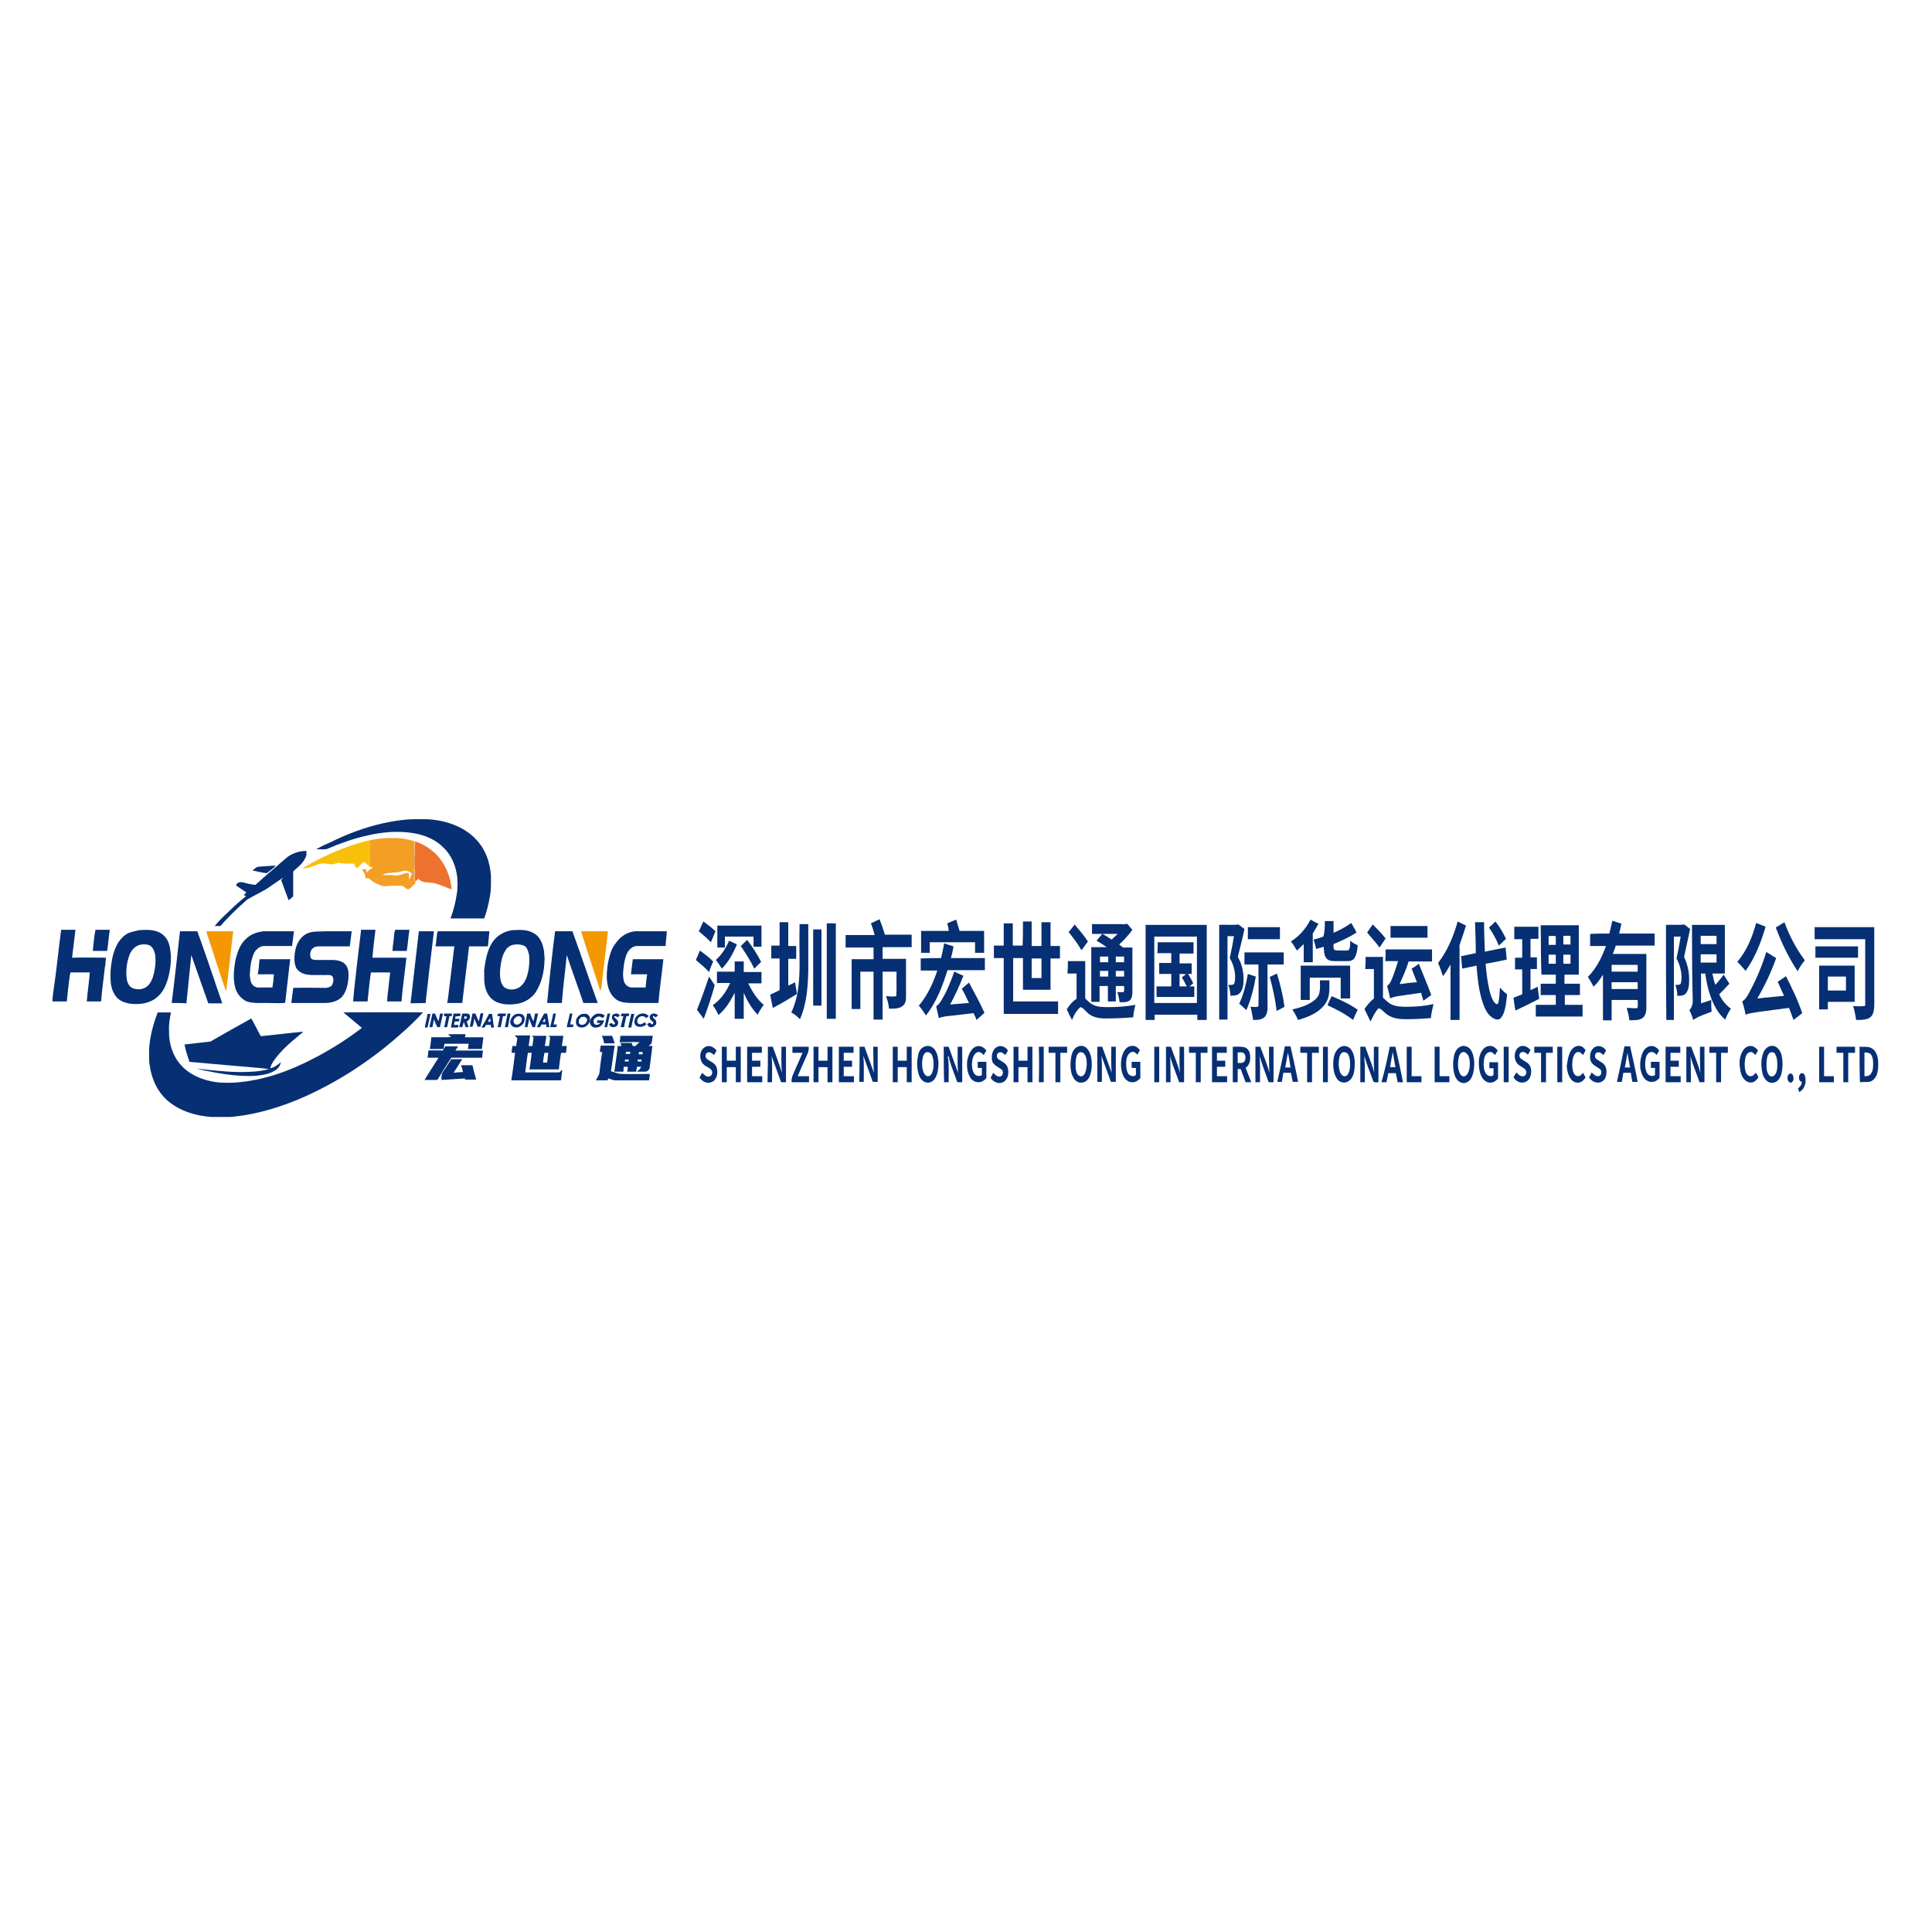 <?xml version="1.0" encoding="utf-8"?>
<!-- Generator: Adobe Illustrator 21.1.0, SVG Export Plug-In . SVG Version: 6.00 Build 0)  -->
<svg version="1.1" id="Слой_1" xmlns="http://www.w3.org/2000/svg" xmlns:xlink="http://www.w3.org/1999/xlink" x="0px" y="0px"
	 viewBox="0 0 512 512" style="enable-background:new 0 0 512 512;" xml:space="preserve">
<style type="text/css">
	.st0{fill:#FFFFFF;}
	.st1{fill:#062F74;}
	.st2{fill:#F39F25;}
	.st3{fill:#F9C00B;}
	.st4{fill:#EC722D;}
	.st5{fill:#F39800;}
</style>
<rect class="st0" width="512" height="512"/>
<g id="_x23_062f74ff">
	<path class="st1" d="M101.4,218.2c3.2-0.7,6.5-1.2,9.8-1.1c3-0.1,6,0.3,8.9,1.4c2.3,0.9,4.5,2.2,6.2,4.1c2.4,2.6,3.6,6,3.8,9.5
		c0,1.9,0.1,3.7-0.3,5.6c-0.3,1.9-0.8,3.7-1.4,5.5c0,0.1-0.1,0.2-0.1,0.2c-3,0-5.9,0-8.9,0c0.8-2.2,1.4-4.5,1.7-6.8
		c0.2-0.8,0-1.6,0.2-2.3c-0.1-0.5-0.1-1.1-0.1-1.6c-0.3-2.9-1.4-5.9-3.6-8c-2.1-2.2-5-3.4-8-3.9c-4.2-0.7-8.5-0.3-12.6,0.7
		c-3.6,0.8-7.1,2.1-10.4,3.5c-0.9,0.2-1.9,0-2.8,0.1c1.2-0.8,2.5-1.3,3.8-1.9C92,221,96.6,219.3,101.4,218.2z"/>
	<path class="st1" d="M75.6,227.6c1.5-1.4,3.6-2.1,5.6-2.1c0,0.4,0,0.7,0,1.1c-0.4,1.5-1.6,2.7-2.8,3.7c-0.3,0.3-0.7,0.5-0.7,0.9
		c0,2.1,0,4.2,0,6.3c-0.3,0.4-0.8,0.7-1.2,1.1c-0.6-1.7-1.3-3.4-1.9-5.1c-0.2-0.4,0.3-0.6,0.4-0.9c-1.5,1-2.9,2-4.4,3
		c-1.7,1-3.4,1.8-5.1,2.8c-2.5,2.2-4.9,4.5-7.1,7c-0.5,0-1,0-1.5,0c1.2-1.5,2.6-2.8,4-4.1c1.4-1.4,2.8-2.6,4.3-3.8
		c-0.2-0.1-0.4-0.2-0.6-0.3c0.2-0.2,0.5-0.5,0.7-0.7c-0.9-0.6-1.8-1.2-2.7-1.8c0-0.8,1-1,1.6-0.9c1.2,0.3,2.3,0.6,3.5,0.7
		C70.3,232.1,73,229.9,75.6,227.6z"/>
	<path class="st1" d="M68.3,229.7c1.4-0.1,2.8-0.2,4.3-0.3c0.1,0,0.3,0,0.4,0.1c-0.7,0.7-1.5,1.3-2.3,1.9c-1.3-0.1-2.5-0.5-3.8-0.7
		C67.4,230.3,67.8,229.9,68.3,229.7z"/>
	<path class="st1" d="M230.8,244.7c0.8-0.4,1.5-0.7,2.3-1.1c0.5,1.4,1,2.7,1.4,4.1c2.4,0,4.7,0,7.1,0c0,1.1,0,2.2,0,3.3
		c-2.6,0-5.1,0-7.7,0c0,1,0,2.1,0,3.1c2.1,0,4.1,0,6.2,0c0,3.4,0,6.7,0,10.1c0,0.9-0.1,1.8-0.9,2.4c-1,0.8-2.4,0.7-3.6,0.7
		c-0.1-1.1-0.4-2.3-0.8-3.3c0.9,0,1.8,0.2,2.7,0c0.2-2.2,0-4.4,0.1-6.5c-1.2,0-2.5,0-3.7,0c0,4.2,0,8.4,0,12.7c-0.8,0-1.6,0-2.4,0
		c0-4.2,0-8.4,0-12.7c-1.2,0-2.3,0-3.5,0c0,3.3,0,6.6,0,9.9c-0.8,0-1.6,0-2.3,0c0-4.4,0-8.8,0-13.2c1.9,0,3.9,0,5.8,0
		c0-1,0-2.1,0-3.1c-2.5,0-5,0-7.4,0c0-1.1,0-2.2,0-3.3c2.6,0,5.1,0,7.7,0C231.5,246.7,231.2,245.7,230.8,244.7z"/>
	<path class="st1" d="M251,244.7c0.8-0.3,1.6-0.7,2.4-1c0.3,1,0.6,2,0.9,3c2.2,0,4.3,0,6.5,0c0,1.9,0,3.9,0,5.8c-0.8,0-1.6,0-2.4,0
		c0-0.9,0-1.9,0-2.8c-4,0-8,0-12,0c0,0.9,0,1.9,0,2.8c-0.8,0-1.5,0-2.3,0c0-1.9,0-3.9,0-5.8c2.4,0,4.9,0,7.3,0
		C251.4,246,251.2,245.3,251,244.7z"/>
	<path class="st1" d="M347.3,243.7c0.7,0.4,1.4,0.8,2.1,1.1c-0.4,0.8-0.9,1.6-1.4,2.4c-0.2,0.2-0.1,0.6-0.1,0.8c0,2.3,0,4.7,0,7
		c-0.8,0-1.6,0-2.4,0c0-1.6,0-3.2,0-4.8c-0.6,0.6-1.2,1.1-1.8,1.7c-0.5-0.8-1-1.7-1.6-2.4C344.3,248.1,346.1,246.1,347.3,243.7z"/>
	<path class="st1" d="M426.5,247.4c0.3-1.1,0.5-2.3,0.8-3.4c0.8,0.3,1.6,0.5,2.4,0.8c-0.2,0.9-0.4,1.7-0.6,2.6c3.1,0,6.2,0,9.4,0
		c0,1.1,0,2.1,0,3.2c-3.4,0-6.8,0-10.3,0c-0.2,0.7-0.5,1.5-0.8,2.2c3,0,5.9,0,8.9,0c0,4.8,0,9.5,0,14.2c0,0.9-0.1,2-0.9,2.7
		c-1,0.8-2.4,0.6-3.6,0.7c-0.1-1.1-0.4-2.2-0.7-3.3c0.8,0,1.5,0.1,2.3,0.1c0.2,0,0.6,0,0.6-0.3c0.1-0.6,0-1.3,0-1.9
		c-2.3,0-4.6,0-6.9,0c0,1.8,0,3.6,0,5.4c-0.8,0-1.5,0-2.3,0c0-4,0-8.1,0-12.1c-0.7,1.1-1.5,2.3-2.5,3.2c-0.4-0.9-1-1.8-1.5-2.6
		c2.3-2.3,3.7-5.2,4.8-8.2c-1.4,0-2.8,0-4.2,0c0-1.1,0-2.1,0-3.2C423.1,247.4,424.8,247.4,426.5,247.4 M427.1,255.7
		c0,0.6,0,1.2,0,1.8c2.3,0,4.6,0,6.9,0c0-0.6,0-1.2,0-1.8C431.7,255.7,429.4,255.7,427.1,255.7 M427.1,260.3c0,0.6,0,1.2,0,1.8
		c2.3,0,4.6,0,6.9,0c0-0.6,0-1.2,0-1.8C431.7,260.3,429.4,260.3,427.1,260.3z"/>
	<path class="st1" d="M271.1,244.2c0.8,0,1.5,0,2.3,0c0,2.2,0,4.4,0,6.5c0.9,0,1.7,0,2.6,0c0-2.1,0-4.2,0-6.3c0.8,0,1.6,0,2.4,0
		c0,2.1,0,4.2,0,6.3c0.8,0,1.7,0,2.5,0c0,1.1,0,2.2,0,3.3c-0.8,0-1.7,0-2.5,0c0,2.8,0,5.6,0,8.3c-2.4,0-4.9,0-7.3,0
		c0-2.8,0-5.6,0-8.4c-0.9,0-1.7,0-2.6,0c0,3.8,0,7.7,0,11.5c4,0,8,0,11.9,0c0,1.1,0,2.2,0,3.3c-4.8,0-9.6,0-14.4,0
		c0-4.9,0-9.9,0-14.8c-0.9,0-1.7,0-2.6,0c0-1.1,0-2.2,0-3.3c0.9,0,1.7,0,2.6,0c0-2,0-4,0-5.9c0.8,0,1.6,0,2.4,0c0,2,0,4,0,5.9
		c0.9,0,1.7,0,2.6,0C271.1,248.5,271.1,246.4,271.1,244.2 M273.4,254c0,1.7,0,3.5,0,5.2c0.9,0,1.7,0,2.6,0c0-1.7,0-3.5,0-5.2
		C275.2,254,274.3,254,273.4,254z"/>
	<path class="st1" d="M351.1,244.1c0.8,0,1.6,0,2.3,0c0,1,0,2.1,0,3.1c1.6-0.7,3.2-1.5,4.7-2.6c0.5,0.8,0.9,1.6,1.4,2.5
		c-1.9,1.3-4,2.2-6.1,3.1c0,0.5-0.1,1.1,0.2,1.5c0.6,0.3,1.3,0.1,1.9,0.2c0.6-0.1,1.3,0.1,1.9-0.1c0.5-0.7,0.4-1.6,0.4-2.5
		c0.6,0.5,1.3,0.9,2,1.2c-0.1,1.1-0.2,2.3-0.8,3.3c-0.3,0.6-1,0.9-1.7,0.9c-1.2,0-2.4,0-3.6,0c-0.8,0-1.8-0.1-2.3-0.9
		c-0.6-0.9-0.5-1.9-0.6-2.9c-0.7,0.2-1.3,0.4-2,0.6c-0.2-0.9-0.4-1.7-0.7-2.5c0.9-0.2,1.8-0.5,2.6-0.8
		C351.1,246.8,351.1,245.4,351.1,244.1z"/>
	<path class="st1" d="M185.2,246.8c0.4-0.9,0.8-1.7,1.2-2.6c1.1,0.8,2.2,1.6,3.2,2.6c-0.4,1-0.8,1.9-1.2,2.9
		C187.4,248.7,186.3,247.7,185.2,246.8z"/>
	<path class="st1" d="M206.6,244.4c0.8,0,1.6,0,2.3,0c0,2.1,0,4.2,0,6.3c0.7,0,1.4,0,2.1,0c0,1.1,0,2.2,0,3.4c-0.7,0-1.4,0-2.1,0
		c0,2.4,0,4.7,0,7.1c0.6-0.3,1.2-0.6,1.8-0.9c0.2,1,0.3,2,0.5,3.1c-2.1,1.3-4.2,2.6-6.4,3.7c-0.2-1.2-0.5-2.3-0.7-3.5
		c0.9-0.4,1.7-0.8,2.5-1.2c0-2.8,0-5.6,0-8.4c-0.7,0-1.5,0-2.2,0c0-1.1,0-2.2,0-3.4c0.7,0,1.5,0,2.2,0
		C206.6,248.5,206.6,246.4,206.6,244.4z"/>
	<path class="st1" d="M381.1,255.2c2.5-3.2,4.1-7.1,5.2-11c0.7,0.4,1.5,0.7,2.2,1.1c-0.5,1.6-1,3.2-1.6,4.8
		c-0.2,0.5-0.1,1.1-0.1,1.6c0,6.2,0,12.4,0,18.6c-0.8,0-1.6,0-2.4,0c0-4.9,0-9.8,0-14.7c-0.6,1-1.2,2.1-2,3.1
		C382,257.5,381.6,256.3,381.1,255.2z"/>
	<path class="st1" d="M390.9,244.4c0.8,0,1.6,0,2.4,0c0,2.6,0.1,5.2,0.2,7.8c1.8-0.4,3.6-0.7,5.5-1.1c0.1,1.1,0.2,2.1,0.3,3.2
		c-1.9,0.4-3.7,0.8-5.6,1.1c0.2,2.2,0.4,4.3,0.9,6.5c0.2,1,0.5,2.1,1,3.1c0.3,0.5,0.6,1,1.1,1.1c0.3,0.1,0.3-0.3,0.4-0.5
		c0.3-1.3,0.3-2.6,0.4-3.9c0.6,0.7,1.2,1.3,1.9,1.8c-0.2,1.7-0.3,3.5-1,5.2c-0.3,0.6-0.7,1.4-1.4,1.5c-1,0-1.9-0.7-2.6-1.5
		c-0.9-1.2-1.4-2.7-1.8-4.1c-0.8-2.9-1.1-5.8-1.3-8.7c-1.3,0.3-2.5,0.5-3.8,0.8c-0.1-1.1-0.2-2.2-0.3-3.3c1.3-0.3,2.6-0.5,3.9-0.8
		C391.1,249.9,391,247.2,390.9,244.4z"/>
	<path class="st1" d="M394.6,245.8c0.6-0.5,1.2-1.1,1.7-1.6c1.1,1.4,2,2.9,2.8,4.6c-0.6,0.6-1.3,1.2-1.9,1.8
		C396.5,248.8,395.6,247.3,394.6,245.8z"/>
	<path class="st1" d="M470.6,245.8c0.8-0.5,1.5-0.9,2.3-1.4c1.3,3.6,3.1,7,5.4,10.1c-0.8,0.9-1.4,1.9-1.9,2.9
		C474,253.8,472.1,249.8,470.6,245.8z"/>
	<path class="st1" d="M219.1,244.7c0.8,0,1.6,0,2.4,0c0,8.4,0,16.9,0,25.3c-0.8,0-1.6,0-2.4,0C219.1,261.5,219.1,253.1,219.1,244.7z
		"/>
	<path class="st1" d="M296.8,244.9c0.6,0,1.3,0.1,1.9-0.1c0.5,0.5,0.9,1.1,1.4,1.6c-1,1.4-2.2,2.7-3.5,3.9c0.3,0.3,0.7,0.5,1,0.8
		c0.8,0,1.6,0,2.5,0c0,3.9,0,7.9,0,11.8c0,0.8-0.1,1.7-0.7,2.2c-0.7,0.6-1.8,0.5-2.7,0.5c-0.1-0.9-0.3-1.8-0.6-2.7
		c0.5,0,1.1,0.1,1.7,0c0.2-0.5,0.1-1.1,0.1-1.6c-0.7,0-1.5,0-2.2,0c0,1.4,0,2.7,0,4.1c-0.7,0-1.4,0-2.1,0c0-1.4,0-2.7,0-4.1
		c-0.7,0-1.4,0-2.2,0c0,1.4,0,2.8,0,4.2c-0.7,0-1.5,0-2.2,0c0-4.8,0-9.7,0-14.5c1.4,0,2.8,0,4.1,0c-0.9-0.6-1.8-1.2-2.7-1.7
		c0.5-0.6,1-1.2,1.5-1.8c0.9,0.4,1.7,1,2.5,1.5c0.5-0.5,1.1-1,1.6-1.5c-2.3,0-4.6,0-6.8,0c0-0.9,0-1.7,0-2.6
		C291.9,244.9,294.4,244.9,296.8,244.9 M291.5,253.5c0,0.5,0,1,0,1.5c0.7,0,1.4,0,2.2,0c0-0.5,0-1,0-1.5
		C292.9,253.5,292.2,253.5,291.5,253.5 M295.7,253.5c0,0.5,0,1,0,1.5c0.7,0,1.5,0,2.2,0c0-0.5,0-1,0-1.5
		C297.2,253.5,296.5,253.5,295.7,253.5 M291.5,257.3c0,0.5,0,1,0,1.5c0.7,0,1.4,0,2.2,0c0-0.5,0-1,0-1.5
		C292.9,257.3,292.2,257.3,291.5,257.3 M295.7,257.3c0,0.5,0,1,0,1.5c0.7,0,1.5,0,2.2,0c0-0.5,0-1,0-1.5
		C297.2,257.3,296.5,257.3,295.7,257.3z"/>
	<path class="st1" d="M465.4,244.6c0.9,0.3,1.7,0.7,2.5,1c-1.2,4.1-2.8,8.2-5.3,11.7c-0.7-0.8-1.4-1.7-2.2-2.4
		C462.9,252,464.4,248.3,465.4,244.6z"/>
	<path class="st1" d="M211.9,244.9c0.8,0,1.5,0,2.3,0c0,4.1,0,8.2,0,12.2c-0.1,4.4-0.4,8.9-2.2,13c-0.7-0.7-1.4-1.3-2.3-1.8
		c1.8-3.7,2.1-7.8,2.2-11.8C211.9,252.5,211.8,248.7,211.9,244.9z"/>
	<path class="st1" d="M284.8,245c1.2,1.5,2.5,2.9,3.5,4.5c-0.6,0.8-1.1,1.6-1.7,2.3c-1-1.7-2.2-3.3-3.4-4.8
		C283.8,246.3,284.3,245.7,284.8,245z"/>
	<path class="st1" d="M303.6,245.1c5.4,0,10.8,0,16.2,0c0,8.4,0,16.8,0,25.2c-0.8,0-1.7,0-2.5,0c0-0.5,0-0.9,0-1.4
		c-3.8,0-7.6,0-11.3,0c0,0.5,0,0.9,0,1.4c-0.8,0-1.6,0-2.4,0C303.6,261.9,303.6,253.5,303.6,245.1 M305.9,248.2c0,5.9,0,11.7,0,17.6
		c3.8,0,7.5,0,11.3,0c0-5.9,0-11.7,0-17.6C313.5,248.2,309.7,248.2,305.9,248.2z"/>
	<path class="st1" d="M323.1,245.1c1.7-0.1,3.4,0.1,5.1-0.1c0.5,0.4,1.1,0.8,1.6,1.2c-0.5,2.4-1.1,4.7-1.7,7.1
		c-0.1,0.3,0.1,0.6,0.2,0.8c1.1,2.1,1.4,4.4,1.2,6.7c-0.1,0.9-0.4,2-1.2,2.6c-0.6,0.5-1.5,0.4-2.2,0.5c-0.1-1-0.2-2-0.6-2.9
		c0.6,0,1.6,0.2,1.7-0.7c0.4-2.2-0.2-4.5-1.3-6.4c0.4-1.9,0.8-3.8,1.1-5.8c-0.6,0-1.2,0-1.7,0c0,7.4,0,14.8,0,22.1
		c-0.7,0-1.5,0-2.2,0C323.1,261.9,323.1,253.5,323.1,245.1z"/>
	<path class="st1" d="M362.3,247.1c0.5-0.7,1-1.4,1.5-2.1c1.2,1.2,2.4,2.4,3.4,3.7c-0.5,0.8-1.1,1.6-1.6,2.4
		C364.6,249.7,363.4,248.5,362.3,247.1z"/>
	<path class="st1" d="M441.5,245.1c1.6-0.1,3.3,0.1,4.9-0.1c0.5,0.4,1,0.8,1.5,1.2c-0.5,2.5-1.1,4.9-1.6,7.4
		c1.2,2.5,1.6,5.3,1.2,8.1c-0.2,0.7-0.5,1.5-1.1,1.9c-0.6,0.3-1.3,0.3-1.9,0.3c0-1-0.2-2-0.5-2.9c0.6,0,1.4,0.1,1.5-0.6
		c0.4-2.2-0.2-4.5-1.2-6.4c0.4-1.9,0.8-3.9,1.1-5.8c-0.6,0-1.2,0-1.8,0c0,7.4,0,14.8,0,22.1c-0.7,0-1.4,0-2,0
		C441.5,261.9,441.5,253.5,441.5,245.1z"/>
	<path class="st1" d="M448.4,245.1c2.9,0,5.8,0,8.7,0c0,4.3,0,8.6,0,12.9c-1.1,0-2.2,0-3.3,0c0.2,1,0.4,2,0.8,3
		c0.8-0.9,1.5-1.8,2.2-2.7c0.5,0.8,1,1.6,1.5,2.4c-0.9,1-1.8,1.9-2.7,2.8c0.7,1.5,1.7,2.8,3.1,3.8c-0.6,0.9-1.1,1.9-1.5,2.9
		c-1.9-1.6-3.1-3.9-3.9-6.2c-0.7-1.9-1.1-4-1.4-6c-0.4,0-0.7,0-1.1,0c0,2.6,0,5.2,0,7.9c0.9-0.3,1.8-0.6,2.7-0.9c0,1,0,2.1,0.1,3.1
		c-1.7,0.7-3.5,1.2-4.9,2.2c-0.2-0.9-0.6-1.8-1-2.6c0.6-0.6,0.9-1.5,0.9-2.4C448.4,258.6,448.4,251.9,448.4,245.1 M450.7,248
		c0,0.7,0,1.4,0,2.2c1.4,0,2.8,0,4.2,0c0-0.7,0-1.4,0-2.2C453.5,248,452.1,248,450.7,248 M450.7,252.9c0,0.7,0,1.5,0,2.2
		c1.4,0,2.8,0,4.2,0c0-0.7,0-1.5,0-2.2C453.5,252.9,452.1,252.9,450.7,252.9z"/>
	<path class="st1" d="M190.1,245.3c3.9,0,7.8,0,11.7,0c0,1.9,0,3.7,0,5.6c-0.7,0-1.4,0-2.1,0c0-0.9,0-1.8,0-2.7c-2.5,0-5,0-7.6,0
		c0,1,0,1.9,0,2.9c-0.7,0-1.4,0-2,0C190.1,249.1,190.1,247.2,190.1,245.3z"/>
	<path class="st1" d="M408.3,245.2c3.4,0,6.7,0,10.1,0c0,4.4,0,8.7,0,13.1c-1.3,0-2.6,0-3.8,0c0,0.8,0,1.6,0,2.4c1.3,0,2.7,0,4.1,0
		c0,1,0,2,0,3c-1.4,0-2.7,0-4,0c0,0.9,0,1.8,0,2.6c1.6,0,3.1,0,4.7,0c0,1,0,2.1,0,3.1c-4.1,0-8.2,0-12.4,0c0-1,0-2.1,0-3.1
		c1.8,0,3.5,0,5.3,0c0-0.9,0-1.8,0-2.6c-1.3,0-2.7,0-4,0c0-1,0-2,0-3c1.3,0,2.7,0,4,0c0-0.8,0-1.6,0-2.4c-1.3,0-2.6,0-3.8,0
		C408.3,253.9,408.4,249.5,408.3,245.2 M410.4,248.1c0,0.8,0,1.5,0,2.3c0.6,0,1.3,0,1.9,0c0-0.8,0-1.5,0-2.3
		C411.7,248,411.1,248,410.4,248.1 M414.3,248c0,0.8,0,1.5,0,2.3c0.6,0,1.2,0,1.9,0c0-0.8,0-1.5,0-2.3C415.6,248,415,248,414.3,248
		 M410.4,253c0,0.8,0,1.6,0,2.4c0.6,0,1.3,0,1.9,0c0-0.8,0-1.6,0-2.4C411.7,253,411.1,253,410.4,253 M414.3,253c0,0.8,0,1.6,0,2.4
		c0.6,0,1.2,0,1.9,0c0-0.8,0-1.6,0-2.4C415.6,253,414.9,253,414.3,253z"/>
	<path class="st1" d="M368.5,245.4c3.3,0,6.6,0,9.8,0c0,1,0,2.1,0,3.1c-3.3,0-6.6,0-9.8,0C368.5,247.5,368.5,246.5,368.5,245.4z"/>
	<path class="st1" d="M401.3,245.6c2.1,0,4.2,0,6.4,0c0,1.1,0,2.1,0,3.2c-0.7,0-1.4,0-2.1,0c0,1.6,0,3.3,0,4.9c0.6,0,1.1,0,1.7,0
		c0,1,0,2.1,0,3.1c-0.6,0-1.2,0-1.7,0c0,1.9,0,3.7,0,5.6c0.6-0.3,1.3-0.6,1.9-0.9c0.1,1.1,0.3,2.1,0.4,3.2c-2.1,1.1-4.2,2.1-6.3,3.1
		c-0.2-1.1-0.4-2.3-0.5-3.4c0.8-0.3,1.6-0.6,2.3-0.9c0-2.2,0-4.4,0-6.6c-0.6,0-1.3,0-1.9,0c0-1,0-2.1,0-3.1c0.6,0,1.3,0,1.9,0
		c0-1.6,0-3.3,0-4.9c-0.7,0-1.4,0-2.1,0C401.3,247.7,401.3,246.6,401.3,245.6z"/>
	<path class="st1" d="M480.9,245.7c5.3,0,10.5,0,15.8,0c0,6.7,0,13.5,0,20.2c0,0.9,0,1.9-0.4,2.8c-0.2,0.6-0.8,1.1-1.4,1.3
		c-1,0.3-2,0.3-3,0.3c-0.2-1.2-0.4-2.5-0.8-3.7c1,0.1,2,0.1,3,0c0.3-0.1,0.2-0.5,0.2-0.7c0-5.7,0-11.3,0-17c-4.5,0-8.9,0-13.4,0
		C480.9,247.8,480.9,246.7,480.9,245.7z"/>
	<path class="st1" d="M330.7,245.7c2.8,0,5.6,0,8.5,0c0,1.1,0,2.1,0,3.2c-2.8,0-5.6,0-8.5,0C330.7,247.8,330.7,246.8,330.7,245.7z"
		/>
	<path class="st1" d="M16.2,246.4c1.3,0,2.5,0,3.8,0c-0.3,2.5-0.6,5-0.9,7.4c3-0.1,6,0,9,0c-0.1,0.7-0.2,1.5-0.2,2.2l-0.1,0.2
		c-0.3,3.1-0.8,6.1-1,9.2c-1.3,0-2.5,0-3.8,0c0.2-2.6,0.6-5.1,0.8-7.7c-1.7,0-3.4,0-5.1,0c-0.1,0.3-0.1,0.5-0.2,0.8
		c-0.3,2.3-0.6,4.6-0.8,6.9c-1.3,0-2.5,0-3.8,0c0-1.1,0.2-2.1,0.3-3.1C15,257,15.5,251.7,16.2,246.4z"/>
	<path class="st1" d="M25.3,246.4c1.3,0,2.5,0,3.8,0c-0.3,1.9-0.4,3.7-0.7,5.6c-1.3,0-2.5,0-3.8,0C24.8,250.1,24.9,248.3,25.3,246.4
		z"/>
	<path class="st1" d="M95.7,246.4c1.3,0,2.5,0,3.8,0c-0.3,2.5-0.6,4.9-0.8,7.4c3,0,6,0,9,0c-0.4,3.9-1,7.7-1.3,11.6
		c-1.3,0-2.5,0-3.8,0c0-1.4,0.3-2.8,0.4-4.2c0.1-1.2,0.3-2.3,0.4-3.5c-1.7,0-3.4,0-5.1,0c-0.4,2.6-0.6,5.1-0.9,7.7
		c-1.3,0-2.5,0-3.8,0c0-0.9,0.2-1.7,0.2-2.6C94.4,257.4,95,251.9,95.7,246.4z"/>
	<path class="st1" d="M104.7,246.4c1.3,0,2.5,0,3.8,0c-0.3,1.9-0.4,3.7-0.7,5.6c-1.3,0-2.5,0-3.8,0c0.1-1.6,0.4-3.2,0.5-4.8
		C104.6,246.9,104.7,246.7,104.7,246.4z"/>
	<path class="st1" d="M215.5,246.3c0.7,0,1.5,0,2.2,0c0,6.7,0,13.5,0,20.2c-0.7,0-1.5,0-2.2,0C215.5,259.8,215.5,253.1,215.5,246.3z
		"/>
	<path class="st1" d="M36.9,246.5c1.7-0.1,3.5-0.2,5.1,0.5c1.7,0.7,2.7,2.3,3,4c0.5,2.4,0.3,4.9-0.2,7.2c-0.5,2.2-1.3,4.5-3.1,6
		c-1.9,1.7-4.6,2.1-7.1,1.8c-1.4-0.2-2.8-0.7-3.7-1.7c-0.7-0.9-1.2-1.9-1.4-3c-0.3-1.4-0.2-2.8-0.2-4.1c0.2-2.1,0.5-4.2,1.4-6.2
		c0.7-1.6,1.9-3.1,3.5-3.8C35.1,246.9,36,246.7,36.9,246.5 M37,250.4c-1.4,0.4-2.4,1.7-2.8,3c-0.6,1.7-0.8,3.6-0.7,5.4
		c0.1,1.1,0.4,2.4,1.5,3c1.3,0.6,3,0.5,4.1-0.5c0.7-0.6,1.1-1.5,1.4-2.3c0.6-2,0.9-4.1,0.6-6.1c-0.2-0.9-0.6-1.9-1.5-2.4
		C38.8,250.2,37.8,250.2,37,250.4z"/>
	<path class="st1" d="M130.3,250c1.2-2,3.4-3.3,5.6-3.5c1.9-0.1,4-0.2,5.7,0.9c1.7,1,2.3,3,2.6,4.8c0,0.8,0.2,1.6,0.1,2.4
		c-0.1,2.9-0.7,5.8-2.3,8.3c-1.2,1.8-3.3,3-5.5,3.2c-1.7,0.2-3.5,0.1-5-0.6c-1.7-0.8-2.7-2.5-3-4.3c-0.3-1.3-0.1-2.7-0.2-4
		C128.6,254.8,129,252.2,130.3,250 M135.9,250.4c-0.8,0.2-1.5,0.7-1.9,1.4c-1.1,1.6-1.3,3.7-1.5,5.6c0,1.4,0,3.1,1.1,4.2
		c0.9,0.7,2.2,0.8,3.3,0.4c1.2-0.4,2-1.5,2.5-2.6c0.8-2,1-4.3,0.8-6.4c-0.2-0.8-0.4-1.6-1-2.2C138.2,250.2,136.9,250.2,135.9,250.4z
		"/>
	<path class="st1" d="M45.5,265.8c0.8-6.3,1.5-12.7,2.2-19c1.5,0,3,0,4.6,0c1.6,4.4,3.1,8.8,4.6,13.2c0.6,2,1.4,3.9,2,5.9
		c-1.2,0-2.5,0-3.7,0c-1.5-4.3-3-8.5-4.5-12.8c-0.4,4.3-0.9,8.5-1.3,12.8C48.2,265.8,46.9,265.8,45.5,265.8z"/>
	<path class="st1" d="M65.2,248.8c1.2-1.2,2.9-1.8,4.6-2c2.7,0,5.4,0,8.1,0c-0.2,1.3-0.3,2.6-0.5,3.9c-2.5,0-5,0-7.4,0
		c-1.1,0-2,0.8-2.6,1.7c-0.9,1.9-1.1,3.9-1.2,6c0.1,0.8,0.1,1.7,0.6,2.4c0.4,0.6,1.2,1,1.9,0.9c1.2,0,2.3,0,3.5,0
		c0.2-1.2,0.3-2.3,0.4-3.5c-1.4,0-2.8,0-4.3,0c0.3-1.3,0.3-2.7,0.5-4c2.7,0,5.4,0,8.1,0c-0.4,3.8-0.9,7.5-1.3,11.3
		c0,0.1-0.1,0.2-0.1,0.3c-1.7,0.1-3.4,0-5.1,0c-1.7,0-3.4,0.1-5-0.4c-1.5-0.7-2.7-2.1-3.1-3.8c-0.6-2.4-0.3-4.9,0.1-7.2
		C62.9,252.4,63.6,250.2,65.2,248.8z"/>
	<path class="st1" d="M81.6,247.3c1.5-0.6,3.2-0.4,4.8-0.5c2.3,0,4.6,0,6.8,0c-0.2,1.3-0.3,2.7-0.5,4c-2.7,0-5.4,0-8.1,0
		c-0.7,0-1.4,0.1-1.9,0.7c-0.5,0.6-0.6,1.5-0.4,2.2c0.2,0.6,0.9,0.7,1.4,0.7c1.6,0,3.2,0,4.8,0c1.2,0.1,2.5,0.4,3.2,1.4
		c0.8,1.1,0.7,2.6,0.6,3.9c-0.2,1.6-0.6,3.3-1.8,4.6c-1.2,1.1-2.8,1.5-4.4,1.5c-3,0-5.9,0-8.9,0c0.2-1.3,0.3-2.6,0.5-3.9l0.1-0.1
		c2.8-0.1,5.6,0,8.4,0c0.6,0,1.3-0.2,1.7-0.6c0.4-0.6,0.6-1.5,0.3-2.3c-0.4-0.7-1.4-0.5-2.1-0.5c-1.8-0.1-3.7,0.2-5.5-0.3
		c-0.9-0.3-1.8-0.9-2.2-1.8c-0.6-1.6-0.4-3.4,0-5.1C78.9,249.5,80,247.9,81.6,247.3z"/>
	<path class="st1" d="M111,246.8c1.3,0,2.7,0,4,0c-0.5,3.9-0.9,7.8-1.4,11.7c-0.2,2.4-0.6,4.8-0.8,7.3c-1.3,0.1-2.7,0-4,0.1
		C109.5,259.5,110.3,253.2,111,246.8z"/>
	<path class="st1" d="M115.4,250.8c0.3-1.3,0.2-2.7,0.6-4c4.6,0,9.1,0,13.7,0c-0.1,1.3-0.3,2.7-0.4,4c-1.7,0-3.3,0-5,0
		c-0.6,5-1.2,10-1.8,15c-1.3,0-2.7,0-4,0c0.2-0.9,0.3-1.8,0.4-2.7c0.5-4.1,1-8.2,1.5-12.3C118.7,250.8,117,250.8,115.4,250.8z"/>
	<path class="st1" d="M147.1,246.8c1.5,0,3,0,4.6,0c2.3,6.3,4.4,12.7,6.7,19c-1.3,0-2.5,0-3.8,0c-1.4-4.2-3-8.5-4.4-12.7
		c-0.4,4.2-1,8.5-1.3,12.7c-1.3,0-2.6,0-3.9,0C145.6,259.5,146.3,253.1,147.1,246.8z"/>
	<path class="st1" d="M166.1,247.4c1.1-0.5,2.2-0.7,3.4-0.6c2.4,0,4.8,0,7.2,0c0,1.3-0.3,2.6-0.3,3.9c-2.5,0-5,0-7.6,0
		c-1.2,0-2.2,1-2.7,2.1c-0.7,1.7-0.9,3.7-1,5.5c0.1,1,0.1,2.1,0.9,2.8c0.4,0.4,1,0.6,1.5,0.6c1.2,0,2.4,0,3.6,0
		c0.1-1.2,0.2-2.3,0.4-3.5c-1.4,0-2.9,0-4.3,0c0.2-1.3,0.3-2.7,0.5-4c2.7,0,5.4,0,8.1,0c-0.4,3.9-1,7.7-1.3,11.6c-2.5,0-5.1,0-7.6,0
		c-1.4-0.1-2.9-0.2-3.9-1.2c-1.6-1.3-2.1-3.5-2.2-5.5c0-2.6,0.4-5.2,1.4-7.6C163.1,249.8,164.4,248.2,166.1,247.4z"/>
	<path class="st1" d="M196.3,250.7c0.6-0.5,1.1-1.1,1.7-1.6c1.4,1.8,2.7,3.8,3.7,5.8c-0.6,0.6-1.2,1.2-1.8,1.8
		C198.9,254.6,197.6,252.6,196.3,250.7z"/>
	<path class="st1" d="M193.2,249.3c0.7,0.3,1.4,0.6,2.1,1c-1,2.3-2.2,4.6-4,6.4c-0.5-0.8-1-1.6-1.6-2.3
		C191.3,253,192.4,251.2,193.2,249.3z"/>
	<path class="st1" d="M306.8,249.7c3.2,0,6.3,0,9.5,0c0,1,0,2,0,3c-1.2,0-2.4,0-3.7,0c0,0.9,0,1.7,0,2.6c1.1,0,2.2,0,3.2,0
		c0,0.9,0,1.9,0,2.8c-0.3,0.1-0.8-0.2-0.9,0.1c0.5,0.8,1,1.6,1.3,2.4c-0.3,0.3-0.6,0.5-1,0.8c0.4,0,0.9,0,1.3,0c0,0.9,0,1.8,0,2.8
		c-3.3,0-6.7,0-10,0c0-0.9,0-1.8,0-2.8c1.3,0,2.6,0,3.9,0c0-1.1,0-2.2,0-3.3c-1.1,0-2.1,0-3.2,0c0-1,0-1.9,0-2.9c1.1,0,2.1,0,3.2,0
		c0-0.9,0-1.7,0-2.6c-1.2,0-2.4,0-3.7,0C306.8,251.7,306.8,250.7,306.8,249.7 M312.6,258.1c0,1.1,0,2.2,0,3.3c0.6,0,1.2,0,1.9,0
		c-0.4-0.8-0.8-1.6-1.3-2.4c0.4-0.3,0.7-0.5,1.1-0.8C313.7,258.1,313.2,258.1,312.6,258.1z"/>
	<path class="st1" d="M249.4,253.9c0.3-1.3,0.6-2.6,0.8-3.9c0.8,0.3,1.6,0.5,2.5,0.8c-0.2,1-0.4,2.1-0.7,3.1c3,0,6,0,9,0
		c0,1.1,0,2.1,0,3.2c-3.3,0-6.6,0-9.9,0c-1.3,4.2-2.9,8.4-5.7,12c-0.6-0.9-1.2-1.8-1.9-2.6c2.3-2.7,3.8-6,4.9-9.3
		c-1.5,0-2.9,0-4.4,0c0-1.1,0-2.1,0-3.2C245.9,253.9,247.6,253.9,249.4,253.9z"/>
	<path class="st1" d="M481.1,250.8c3.8,0,7.6,0,11.3,0c0,1,0,2,0,3c-3.8,0-7.6,0-11.3,0C481.1,252.8,481.1,251.8,481.1,250.8z"/>
	<path class="st1" d="M367.2,251.6c4.1,0,8.2,0,12.3,0c0,1.1,0,2.1,0,3.2c-2.1,0-4.1,0-6.2,0c-0.6,2-1.5,4-2.4,6
		c1.5-0.2,3-0.4,4.6-0.5c-0.5-1.2-0.9-2.4-1.4-3.6c0.7-0.4,1.3-0.8,1.9-1.3c1.1,2.8,2.3,5.5,3.3,8.3c-0.7,0.5-1.4,1-2.1,1.5
		c-0.2-0.7-0.4-1.4-0.6-2.1c-2.1,0.3-4.1,0.6-6.2,0.9c-0.7,0.1-1.4,0.3-2,0.6c-0.2-1.1-0.5-2.2-0.8-3.3c0.9-0.7,1.2-1.7,1.6-2.7
		c0.5-1.3,0.9-2.6,1.3-3.9c-1.1,0-2.2,0-3.4,0C367.2,253.7,367.2,252.7,367.2,251.6z"/>
	<path class="st1" d="M184.4,254.4c0.4-0.8,0.7-1.7,1.1-2.5c1.2,0.9,2.4,1.8,3.5,2.9c-0.4,0.9-0.8,1.9-1.1,2.8
		C186.8,256.4,185.6,255.4,184.4,254.4z"/>
	<path class="st1" d="M329.8,252.4c3.5,0,6.9,0,10.4,0c0,1.1,0,2.1,0,3.2c-1.4,0-2.9,0-4.3,0c0,3.3,0,6.5,0,9.8
		c0,1.3,0.2,2.6-0.5,3.8c-0.7,1.1-2.2,1.1-3.3,1.1c-0.2-1.2-0.4-2.4-0.7-3.5c0.7,0,1.5,0.2,2.1-0.1c0.1-3.7,0-7.4,0-11.1
		c-1.2,0-2.5,0-3.7,0C329.8,254.5,329.8,253.5,329.8,252.4z"/>
	<path class="st1" d="M463.9,262.4c1.7-3.2,3.1-6.6,4.2-10.1c0.9,0.5,1.7,1.1,2.6,1.6c-1.3,3.7-3,7.3-5,10.7
		c2.4-0.2,4.7-0.5,7.1-0.7c-0.6-1.2-1.1-2.5-1.7-3.7c0.7-0.5,1.5-1,2.2-1.5c1.6,3.2,3.2,6.4,4.3,9.8c-0.8,0.6-1.5,1.2-2.3,1.8
		c-0.4-1.1-0.8-2.2-1.2-3.2c-2.8,0.4-5.6,0.7-8.3,1.1c-1.1,0.2-2.2,0.3-3.2,0.7c-0.2-1.2-0.5-2.3-0.9-3.5
		C462.8,264.7,463.3,263.5,463.9,262.4z"/>
	<path class="st1" d="M361.9,253.6c1.5,0,3.1,0,4.6,0c0,3.6,0,7.2,0,10.8c0.7,0.6,1.4,1.4,2.3,1.8c1.3,0.6,2.7,0.6,4.1,0.6
		c2.4,0,4.7-0.2,7-0.7c-0.3,1.2-0.6,2.5-0.7,3.7c-2.2,0.2-4.5,0.3-6.7,0.3c-1.6,0-3.3-0.2-4.7-1.1c-0.8-0.5-1.3-1.2-2.1-1.7
		c-0.3-0.2-0.6,0.1-0.8,0.4c-0.7,0.9-1.2,2-1.7,3c-0.5-1.1-1.1-2.2-1.6-3.3c0.7-1,1.5-2,2.5-2.8c0-2.6,0-5.2,0-7.8
		c-0.8,0-1.6,0-2.3,0C361.9,255.6,361.9,254.6,361.9,253.6z"/>
	<path class="st1" d="M194.7,254.8c0.8,0,1.6,0,2.4,0c0,0.9,0,1.9,0,2.8c1.6,0,3.1,0,4.7,0c0,1,0,2,0,3c-1.2,0-2.3,0-3.5,0
		c1,2.1,2.3,4.2,4.1,5.7c-0.6,0.8-1.2,1.7-1.6,2.6c-1.6-1.6-2.8-3.7-3.7-5.8c0,2.3,0,4.6,0,6.9c-0.8,0-1.6,0-2.4,0
		c0-2.3,0-4.6,0-6.9c-1.1,2.2-2.4,4.3-4.3,5.9c-0.4-0.9-0.9-1.8-1.5-2.6c2.1-1.5,3.6-3.6,4.6-5.9c-1.2,0-2.3,0-3.5,0c0-1,0-2,0-3
		c1.6,0,3.1,0,4.7,0C194.7,256.7,194.7,255.7,194.7,254.8z"/>
	<path class="st1" d="M283,254.7c1.5,0,3.1,0,4.6,0c0,3.3,0,6.6,0,9.9c0.6,0.6,1.3,1.3,2.1,1.7c1.3,0.6,2.7,0.6,4.1,0.6
		c2.4,0,4.8-0.2,7.1-0.6c-0.3,1.1-0.5,2.2-0.6,3.3c-2.5,0.2-4.9,0.3-7.4,0.3c-1.7,0-3.5-0.3-4.8-1.6c-0.6-0.5-1-1.2-1.7-1.4
		c-0.6,0.3-0.9,0.9-1.3,1.4c-0.4,0.6-0.7,1.3-1,2c-0.5-0.9-1-1.9-1.4-2.8c0.7-1.1,1.5-2.1,2.6-2.8c0-2.2,0-4.4,0-6.7
		c-0.8,0-1.6,0-2.4,0C283,256.8,283,255.7,283,254.7z"/>
	<path class="st1" d="M344.7,255.9c4.4,0,8.7,0,13.1,0c0,2.9,0,5.8,0,8.7c-0.8,0-1.7,0-2.5,0c0-1.8,0-3.7,0-5.5c-2.7,0-5.5,0-8.2,0
		c0,2,0,3.9,0,5.9c-0.8,0-1.6,0-2.4,0C344.7,261.9,344.7,258.9,344.7,255.9z"/>
	<path class="st1" d="M482.1,255.9c3.1,0,6.2,0,9.4,0c0,3.2,0,6.4,0,9.6c-2.4,0-4.7,0-7.1,0c0,0.7,0,1.4,0,2c-0.8,0-1.5,0-2.3,0
		C482.1,263.6,482.1,259.7,482.1,255.9 M484.4,258.8c0,1.2,0,2.5,0,3.7c1.6,0,3.2,0,4.8,0c0-1.2,0-2.5,0-3.7
		C487.6,258.8,486,258.8,484.4,258.8z"/>
	<path class="st1" d="M252.9,257.5c0.8,0.4,1.6,0.7,2.4,1.1c-1,2.6-2.2,5.2-3.5,7.6c1.7-0.1,3.4-0.3,5-0.4c-0.6-1.3-1.2-2.5-1.9-3.8
		c0.6-0.5,1.3-1.1,1.9-1.6c1.4,2.7,2.9,5.3,4.1,8c-0.7,0.6-1.4,1.3-2.1,1.9c-0.2-0.6-0.5-1.2-0.8-1.8c-2,0.2-4.1,0.5-6.1,0.7
		c-1.1,0.1-2.1,0.2-3.1,0.6c-0.2-1-0.5-2.1-0.7-3.1c0.4-0.3,0.7-0.6,1-1C250.8,263.1,251.9,260.3,252.9,257.5z"/>
	<path class="st1" d="M336.5,258.9c0.6-0.3,1.3-0.6,1.9-0.9c0.9,2.9,1.6,5.8,2,8.8c-0.7,0.4-1.4,0.8-2.1,1.1
		C338,264.9,337.3,261.9,336.5,258.9z"/>
	<path class="st1" d="M328.4,266c1.2-2.5,1.8-5.2,2.3-7.9c0.7,0.2,1.4,0.5,2.1,0.7c-0.5,3.1-1.3,6.1-2.5,8.9
		C329.7,267.2,329.1,266.5,328.4,266z"/>
	<path class="st1" d="M187.9,258.8c0.5,0.7,1,1.5,1.5,2.3c-0.8,3-1.8,5.9-2.9,8.9c-0.6-0.8-1.2-1.6-1.8-2.4
		C185.9,264.7,186.9,261.8,187.9,258.8z"/>
	<path class="st1" d="M349.8,259.8c0.8,0,1.6,0,2.5,0c0,2,0.2,4.2-0.9,5.9c-1.6,2.6-4.6,3.8-7.4,4.6c-0.4-1-1-1.9-1.5-2.8
		c1.8-0.4,3.5-0.9,5.1-1.9c1-0.6,2-1.6,2.1-2.8C349.9,261.9,349.8,260.8,349.8,259.8z"/>
	<path class="st1" d="M352.9,264c2.4,1,4.8,2.1,6.9,3.6c-0.4,0.9-0.9,1.8-1.2,2.7c-2.1-1.6-4.4-2.8-6.8-3.9
		C352.1,265.6,352.5,264.8,352.9,264z"/>
	<path class="st1" d="M41.8,268.3c1.2,0,2.4,0,3.5,0c-0.3,1.6-0.6,3.2-0.5,4.8c-0.1,3.3,0.9,6.6,3.1,9.1c1.9,2.2,4.6,3.5,7.4,4.2
		c2.3,0.6,4.6,0.6,6.9,0.5c7.5-0.5,14.7-3.1,21.3-6.6c4.4-2.3,8.5-4.9,12.4-7.9c-1.7-1.4-3.3-2.8-4.9-4.1c7,0,14.1-0.1,21.1,0
		c-3.2,3.5-6.8,6.6-10.5,9.6c-4.7,3.7-9.8,7.1-15.1,9.9c-6.7,3.6-13.9,6.4-21.4,7.7c-1.3,0.2-2.7,0.4-4,0.5c-1.7,0-3.5,0-5.2,0
		c-4-0.3-8-1.5-11.1-4c-2.9-2.3-4.6-5.9-5.1-9.5c-0.3-1.4-0.1-2.8-0.2-4.3C39.7,274.7,40.6,271.4,41.8,268.3z"/>
	<path class="st1" d="M113.4,268.7c0.2,0,0.4,0,0.7,0c-0.3,1.2-0.5,2.4-0.8,3.6c-0.2,0-0.5,0-0.7,0c0.1-1,0.4-1.9,0.6-2.9
		C113.2,269.1,113.2,268.8,113.4,268.7z"/>
	<path class="st1" d="M114.6,268.6c0.2,0,0.5,0,0.7,0c0.3,0.7,0.5,1.4,0.9,2c0.2-0.7,0.3-1.3,0.4-2c0.3,0,0.5,0,0.8,0
		c-0.3,1.2-0.5,2.4-0.8,3.6c-0.2,0-0.5,0-0.7,0c-0.4-0.7-0.6-1.4-0.9-2.1c-0.1,0.7-0.3,1.4-0.4,2.1c-0.3,0-0.5,0-0.8,0
		C114.1,271,114.3,269.8,114.6,268.6z"/>
	<path class="st1" d="M117.7,268.6c0.7,0,1.4,0,2.1,0c0,0.2-0.1,0.5-0.1,0.7c-0.2,0-0.5,0-0.6,0c-0.2,1-0.4,1.9-0.6,2.9
		c-0.3,0-0.5,0-0.8,0c0.3-1,0.4-1.9,0.6-2.9c-0.2,0-0.5,0-0.6,0C117.6,269.1,117.7,268.9,117.7,268.6z"/>
	<path class="st1" d="M120.2,268.6c0.6,0,1.3,0,1.9,0c-0.1,0.2-0.1,0.5-0.2,0.7c-0.4,0-0.8,0-1.2,0.1c0,0.2-0.1,0.4-0.1,0.6
		c0.4,0,0.8,0,1.2,0c-0.1,0.2-0.1,0.5-0.2,0.7c-0.4,0-0.8,0-1.1,0c-0.1,0.3-0.1,0.6-0.2,0.9c0.4,0,0.8,0,1.2,0
		c0,0.2-0.1,0.5-0.1,0.7c-0.6,0-1.3,0-1.9,0C119.7,271,120,269.8,120.2,268.6z"/>
	<path class="st1" d="M122.5,268.6c0.6,0.1,1.3-0.2,1.9,0.2c0.4,0.7,0,1.6-0.7,1.9c0.1,0.5,0.3,1,0.5,1.5c-0.3,0-0.6,0-0.8,0
		c-0.2-0.5-0.3-0.9-0.5-1.4c-0.1,0.4-0.2,0.9-0.4,1.4c-0.3,0-0.5,0-0.8,0C122,271.1,122.2,269.8,122.5,268.6 M123.1,269.3
		c0,0.2-0.1,0.4-0.1,0.7c0.2-0.1,0.7,0.1,0.7-0.3C123.8,269.3,123.4,269.4,123.1,269.3z"/>
	<path class="st1" d="M125.2,268.6c0.3,0,0.5,0,0.8,0c0.3,0.7,0.5,1.4,0.9,2c0.2-0.6,0.2-1.2,0.4-1.9c0.1-0.3,0.5-0.1,0.8-0.2
		c-0.2,1.2-0.5,2.4-0.8,3.6c-0.2,0-0.5,0-0.7,0c-0.3-0.7-0.6-1.5-0.9-2.2c-0.1,0.7-0.2,1.5-0.5,2.2c-0.2,0-0.5,0-0.7,0
		C124.7,271,125,269.8,125.2,268.6z"/>
	<path class="st1" d="M129.6,268.7c0.3,0,0.5,0,0.8,0c0.2,1.2,0.3,2.4,0.5,3.6c-0.3,0-0.5,0-0.8,0c0-0.2,0-0.5,0-0.7
		c-0.4,0-0.9,0-1.3,0c-0.1,0.2-0.3,0.5-0.4,0.7c-0.3,0-0.5,0-0.8,0C128.3,271.1,129,269.9,129.6,268.7 M129.3,270.8
		c0.2,0,0.5,0,0.7-0.1c0-0.3-0.1-0.6-0.1-0.9C129.6,270.1,129.5,270.4,129.3,270.8z"/>
	<path class="st1" d="M132,268.6c0.7,0,1.4,0,2.1,0c0,0.2-0.1,0.5-0.2,0.7c-0.2,0-0.4,0-0.6,0c-0.2,1-0.4,1.9-0.6,2.9
		c-0.3,0-0.5,0-0.8,0c0.2-1,0.4-1.9,0.6-2.9c-0.2,0-0.5,0-0.7,0C131.9,269.1,131.9,268.9,132,268.6z"/>
	<path class="st1" d="M134.5,268.6c0.3,0,0.5,0,0.8,0c-0.2,1.2-0.5,2.4-0.7,3.6c-0.3,0-0.5,0-0.8,0
		C134,271.1,134.3,269.9,134.5,268.6z"/>
	<path class="st1" d="M136.9,268.7c0.7-0.1,1.7-0.1,2,0.7c0.7,1.6-1.3,3.5-2.9,2.7c-0.5-0.2-0.7-0.7-0.8-1.2
		C135.3,269.9,136,268.9,136.9,268.7 M137,269.4c-0.7,0.3-1.3,1.3-0.6,1.9c0.7,0.7,1.9-0.2,1.9-1.1
		C138.4,269.5,137.5,269.1,137,269.4z"/>
	<path class="st1" d="M139.7,268.6c0.2,0,0.5,0,0.8,0c0.3,0.7,0.4,1.4,0.9,2c0.1-0.7,0.3-1.3,0.4-2c0.3,0,0.5,0,0.8,0
		c-0.3,1.2-0.5,2.4-0.8,3.6c-0.2,0-0.5,0-0.7,0c-0.3-0.8-0.6-1.5-0.9-2.3c0,0.8-0.3,1.5-0.4,2.3c-0.2,0-0.5,0-0.7,0
		C139.2,271,139.5,269.8,139.7,268.6z"/>
	<path class="st1" d="M144.2,268.6c0.3,0,0.5,0,0.8,0c0.2,1.2,0.4,2.4,0.6,3.6c-0.3,0-0.5,0-0.8,0c0-0.2,0-0.5,0-0.7
		c-0.4,0-0.9,0-1.3,0c-0.1,0.2-0.3,0.5-0.4,0.7c-0.3,0-0.5,0-0.8,0C142.8,271.1,143.5,269.9,144.2,268.6 M143.8,270.8
		c0.2,0,0.5,0,0.7,0c0-0.3-0.1-0.6-0.1-0.9C144.2,270.1,144,270.4,143.8,270.8z"/>
	<path class="st1" d="M146.6,268.6c0.2,0,0.5,0,0.7,0c-0.1,1-0.4,1.9-0.6,2.9c0.3,0,0.6,0,0.9,0c-0.1,0.2-0.1,0.5-0.2,0.7
		c-0.5,0-1.1,0-1.6,0C146.1,271,146.4,269.8,146.6,268.6z"/>
	<path class="st1" d="M151,268.6c0.2,0,0.5,0,0.7,0c-0.2,1-0.4,1.9-0.6,2.9c0.3,0,0.6,0,0.9,0c-0.1,0.2-0.1,0.5-0.2,0.7
		c-0.5,0-1.1,0-1.6,0C150.4,271,150.8,269.8,151,268.6z"/>
	<path class="st1" d="M152.8,271.6c-0.6-1.2,0.3-2.6,1.5-2.9c0.5,0,1.2-0.2,1.6,0.3c0.5,0.4,0.5,1.1,0.4,1.7
		c-0.3,0.7-0.8,1.3-1.5,1.5C154.1,272.4,153.1,272.3,152.8,271.6 M153.5,270.1c-0.1,0.5-0.3,1.1,0.3,1.4c0.9,0.4,1.9-0.5,1.8-1.4
		c-0.2-0.4-0.7-0.8-1.1-0.6C154,269.4,153.8,269.8,153.5,270.1z"/>
	<path class="st1" d="M158,268.7c0.8-0.2,1.7-0.1,2.3,0.5c-0.2,0.2-0.4,0.4-0.6,0.6c-0.3-0.2-0.7-0.5-1.1-0.4
		c-0.5,0-0.8,0.4-1.2,0.7c-0.1,0.4-0.2,0.9,0.1,1.2c0.4,0.5,1.2,0.3,1.6-0.2c-0.3,0-0.6,0-0.9,0c0-0.2,0.1-0.5,0.1-0.7
		c0.6,0,1.2,0,1.8,0c-0.2,1-1.1,2-2.2,1.9c-0.9,0.2-1.7-0.8-1.6-1.7C156.6,269.7,157.3,269,158,268.7z"/>
	<path class="st1" d="M161,268.6c0.2,0,0.5,0,0.7,0c-0.3,1.2-0.5,2.4-0.8,3.6c-0.2,0-0.5,0-0.7,0C160.5,271,160.7,269.8,161,268.6z"
		/>
	<path class="st1" d="M162.2,269.3c0.2-0.7,0.9-0.7,1.5-0.7c0.2,0.2,0.4,0.3,0.6,0.5c-0.2,0.2-0.5,0.4-0.7,0.5
		c-0.2-0.3-0.6-0.4-0.9-0.2c0.4,0.6,1.3,1,1.1,1.8c-0.1,1.2-2.1,1.4-2.4,0.2c0.2-0.1,0.4-0.2,0.7-0.3c0.2,0.2,0.4,0.3,0.5,0.5
		c0.1-0.1,0.3-0.3,0.4-0.3C162.9,270.6,161.9,270.2,162.2,269.3z"/>
	<path class="st1" d="M164.7,268.6c0.7,0,1.4,0,2.1,0c-0.1,0.2-0.1,0.5-0.2,0.7c-0.2,0-0.4,0-0.6,0c-0.2,1-0.5,1.9-0.6,2.9
		c-0.3,0-0.6,0-0.9,0c0.2-1,0.4-1.9,0.7-2.9c-0.2,0-0.5,0-0.7,0C164.6,269.1,164.7,268.9,164.7,268.6z"/>
	<path class="st1" d="M167.3,268.7c0.3,0,0.5,0,0.8,0c-0.3,1.2-0.6,2.4-0.8,3.6c-0.3,0-0.5,0-0.8,0
		C166.8,271.1,167,269.8,167.3,268.7z"/>
	<path class="st1" d="M168.8,269.2c0.8-0.8,2.4-0.9,3.1,0.1c-0.2,0.2-0.5,0.4-0.7,0.5c-0.5-0.8-1.8-0.6-2.2,0.2
		c-0.2,0.4-0.2,1.1,0.2,1.3c0.6,0.4,1.2-0.1,1.7-0.4c0.1,0.2,0.3,0.4,0.4,0.6c-0.5,0.3-1,0.7-1.6,0.6c-0.6,0.1-1.3-0.2-1.5-0.8
		C168,270.7,168.2,269.8,168.8,269.2z"/>
	<path class="st1" d="M172.2,269.3c0.3-0.9,1.6-0.9,2.2-0.2c-0.2,0.2-0.5,0.4-0.7,0.5c-0.2-0.2-0.4-0.3-0.6-0.4
		c-0.3,0.4,0.3,0.7,0.5,1c0.4,0.3,0.3,0.8,0.3,1.2c-0.3,0.4-0.8,0.9-1.4,0.8c-0.5,0.1-0.8-0.4-1-0.8c0.2-0.1,0.4-0.3,0.7-0.4
		c0.2,0.2,0.4,0.3,0.6,0.5c0.2-0.1,0.3-0.3,0.4-0.5C172.8,270.6,172,270.1,172.2,269.3z"/>
	<path class="st1" d="M56.5,275.6c3.3-1.9,6.7-3.8,10.1-5.7c0.8,1.5,1.7,3.1,2.5,4.7c3.7-0.4,7.5-0.8,11.2-1.2
		c-0.3,0.5-0.8,0.7-1.2,1.1c-2.3,1.9-4.6,3.9-6.4,6.4c-0.5,0.7-0.9,1.4-1.1,2.2c1.1-0.2,2-0.9,2.8-1.6c-0.1,1-0.8,1.8-1.7,2.3
		c-1.5,0.9-3.2,1.1-4.9,1.3c-3.5,0.2-7-0.2-10.5-0.8c-1.7-0.4-3.5-0.6-5.2-1.1c3.9,0.4,7.8,0.9,11.7,0.9c2.5,0,5-0.1,7.5-0.8
		c-3.3-0.4-6.5-0.6-9.8-0.9c-3.8-0.3-7.5-0.7-11.3-1c-0.5-1.5-1-3-1.3-4.6c2.3-0.3,4.7-0.5,7-0.8C56.1,275.8,56.3,275.7,56.5,275.6z
		"/>
	<path class="st1" d="M118.8,274.1c1.5,0,3.1-0.1,4.6,0c-0.1,0.3-0.1,0.5-0.2,0.8c1.6,0,3.2,0,4.9,0c-0.1,1-0.3,2.1-0.4,3.1
		c-1.2,0-2.5,0-3.7,0c0.1-0.5,0.1-0.9,0.2-1.4c-2.1,0-4.3,0-6.4,0c-0.1,0.5-0.2,0.9-0.2,1.4c0.1-0.2,0.3-0.5,0.4-0.7
		c1.1,0,2.3,0,3.4,0c-0.2,0.4-0.5,0.7-0.7,1.1c2.4,0,4.8,0,7.3,0c-0.1,0.6-0.2,1.2-0.2,1.9c-2.7,0-5.5,0-8.2,0
		c-1.1,1.7-2.2,3.4-3.2,5.1c-0.2,0.3-0.3,0.6-0.6,0.8c-1.1,0-2.2,0-3.3,0c1.2-2,2.5-3.9,3.7-5.9c-1,0-1.9,0-2.9,0
		c0.1-0.6,0.2-1.2,0.2-1.9c1.3-0.1,2.6,0,3.9,0c0.1-0.1,0.1-0.3,0.2-0.4c-1.2,0-2.4,0-3.7,0c0.2-1,0.3-2.1,0.4-3.1
		c1.7-0.1,3.5,0.1,5.3-0.1C119.2,274.6,119,274.4,118.8,274.1z"/>
	<path class="st1" d="M136.4,274.4c1.4,0,2.7,0,4.1,0c-0.1,0.9-0.3,1.9-0.4,2.8c0.3,0,0.7,0,1,0c0.1-0.7,0.2-1.4,0.3-2.2
		c-0.2-0.2-0.3-0.4-0.5-0.5c1.3,0,2.6,0,3.9,0c-0.1,0.9-0.3,1.8-0.4,2.7c0.3,0,0.7,0,1.1,0c0.1-0.7,0.2-1.5,0.3-2.2
		c-0.1-0.2-0.3-0.3-0.4-0.5c1.3,0,2.6,0,3.9,0c-0.1,0.9-0.3,1.8-0.4,2.7c0.4,0,0.8,0,1.3,0c-0.1,0.6-0.1,1.2-0.2,1.8
		c-0.4,0-0.8,0-1.3,0c-0.3,1.5-0.4,2.9-0.6,4.4c-2.6,0-5.2,0-7.8,0c0.3-1.5,0.4-2.9,0.6-4.4c-0.3,0-0.7,0-1,0
		c-0.3,1.7-0.5,3.5-0.7,5.2c3,0,6,0,9,0c0.3-0.2,0.5-0.5,0.8-0.7c-0.1,0.9-0.2,1.7-0.3,2.6c0,0.3-0.3,0.2-0.5,0.2
		c-4.2,0-8.5,0-12.7,0c0.4-2.4,0.7-4.9,1-7.3c-0.3,0-0.6,0-0.9,0c0-0.6,0.1-1.2,0.2-1.8c0.3,0,0.6,0,1,0c0.1-0.7,0.2-1.4,0.3-2.1
		C136.8,274.9,136.6,274.6,136.4,274.4 M143.9,281.6c0.4,0,0.7,0,1.1,0c0.1-0.9,0.2-1.7,0.3-2.6c-0.3,0-0.7,0-1,0
		C144.1,279.8,144,280.7,143.9,281.6z"/>
	<path class="st1" d="M159.5,274.5c0.9,0,1.8,0,2.7,0c0.3,0.7,0.5,1.3,0.7,2c-0.9,0-1.8,0-2.8,0C160,275.8,159.8,275.1,159.5,274.5z
		"/>
	<path class="st1" d="M164.2,276.2c0.1-0.6,0.2-1.1,0.2-1.7c2.9,0,5.7,0,8.6,0c-0.1,0.6-0.2,1.2-0.3,1.8c-0.1,0.4-0.5,0.6-0.8,0.9
		c0.3,0,0.7,0,1,0c-0.2,1.8-0.5,3.6-0.7,5.5c0,0.6-0.5,1.3-1.2,1.3c-0.7,0-1.5,0-2.2,0c0.4-0.4,1-0.7,1.1-1.3c-0.4,0-0.7,0-1.1,0
		c-0.1,0.4-0.1,0.9-0.2,1.3c-0.8,0-1.6,0-2.4,0c0.1-0.4,0.2-0.9,0.2-1.3c-0.4,0-0.7,0-1.1,0c0,0.4-0.1,0.9-0.1,1.3
		c-0.8,0-1.6,0-2.4,0c0.3-2.3,0.7-4.5,0.9-6.8c0.3,0,0.7,0,1,0c-0.1-0.3-0.2-0.5-0.3-0.8c1,0,2,0,3,0c0.1,0.3,0.2,0.5,0.3,0.8
		c0.2,0,0.5,0,0.7,0c0.3-0.3,0.7-0.7,1.1-1C167.8,276.1,166,276.2,164.2,276.2 M166,278.7c-0.1,0.2-0.2,0.4-0.2,0.6
		c0.4,0,0.8,0,1.2,0c0-0.2,0-0.4,0-0.6C166.6,278.8,166.3,278.7,166,278.7 M169.3,278.8c0,0.2,0,0.4,0,0.6c0.3,0,0.7,0,1,0
		c0-0.2,0-0.4,0-0.6C170,278.8,169.6,278.8,169.3,278.8 M165.6,280.8c0,0.2,0,0.3,0,0.5c0.3,0,0.7,0,1,0c0-0.2,0-0.3,0-0.5
		C166.3,280.8,165.9,280.8,165.6,280.8 M169,280.8c0,0.1,0,0.4,0,0.5c0.3,0,0.7,0,1,0c0-0.2,0-0.3,0-0.5
		C169.7,280.8,169.3,280.8,169,280.8z"/>
	<path class="st1" d="M159.2,277.1c1.2,0,2.5,0,3.7,0c-0.4,2.3-0.6,4.5-1,6.8c0.9,0.2,1.7,0.6,2.6,0.7c2.6,0.1,5.2,0,7.7,0
		c0,0.6-0.1,1.1-0.2,1.7c-3,0-5.9,0-8.9,0c-0.7,0-1.3-0.4-1.9-0.5c0,0.1-0.1,0.3-0.2,0.5c-1,0-2.1,0-3.1,0c0.4-0.8,1-1.5,1-2.4
		c0.2-1.7,0.4-3.4,0.7-5.1c-0.2,0-0.5,0-0.6,0C159,278.2,159.1,277.6,159.2,277.1z"/>
	<path class="st1" d="M187,277.4c1.1-0.5,2.2,0.1,2.9,1c-0.2,0.4-0.4,0.8-0.7,1.2c-0.4-0.4-1-0.9-1.6-0.7c-0.7,0.2-0.8,1.2-0.3,1.7
		c0.8,0.7,2,1,2.5,2c0.5,1.2,0.4,2.6-0.4,3.6c-0.6,0.7-1.7,0.9-2.5,0.6c-0.6-0.2-1.1-0.7-1.5-1.2c0.2-0.5,0.5-0.9,0.7-1.3
		c0.5,0.5,1,1.1,1.8,1c0.9-0.1,1.1-1.4,0.5-1.9c-0.4-0.4-0.9-0.6-1.4-0.9C185.1,281.4,185.1,278.3,187,277.4z"/>
	<path class="st1" d="M245.2,277.3c0.8-0.3,1.7,0,2.3,0.6c0.9,1,1.1,2.3,1.2,3.6c0,1.4-0.1,2.9-0.8,4.1c-0.4,0.8-1.3,1.4-2.2,1.3
		c-1.1-0.1-1.9-1.1-2.2-2.1c-0.5-1.6-0.6-3.3-0.2-5C243.4,278.8,244,277.6,245.2,277.3 M245.4,278.9c-0.6,0.3-0.8,1-0.9,1.6
		c-0.2,1.1-0.2,2.2,0.1,3.2c0.1,0.5,0.4,1.1,0.9,1.4c0.5,0.3,1.1,0,1.3-0.4c0.5-0.8,0.6-1.8,0.6-2.7c0-0.9-0.1-1.9-0.6-2.7
		C246.4,278.9,245.9,278.7,245.4,278.9z"/>
	<path class="st1" d="M257.7,278c0.6-0.7,1.7-1,2.5-0.6c0.5,0.2,0.9,0.6,1.2,1c-0.2,0.4-0.5,0.8-0.7,1.2c-0.4-0.4-0.9-0.9-1.5-0.8
		c-0.9,0.2-1.3,1.2-1.5,2c-0.2,1.2-0.2,2.5,0.4,3.6c0.4,0.7,1.4,1,2.1,0.5c0-0.6,0-1.2,0-1.9c-0.4,0-0.8,0-1.1,0c0-0.5,0-1,0-1.6
		c0.8,0,1.5,0,2.3,0c0,1.4,0,2.9,0,4.3c-0.5,0.6-1.2,1.1-2.1,1.1c-1,0-1.9-0.6-2.3-1.5c-0.7-1.2-0.8-2.7-0.7-4.1
		C256.5,280.1,256.9,278.9,257.7,278z"/>
	<path class="st1" d="M264.3,277.4c1.1-0.5,2.3,0.1,2.8,1c-0.2,0.4-0.4,0.8-0.7,1.2c-0.4-0.4-1-0.9-1.6-0.7
		c-0.8,0.2-0.8,1.4-0.2,1.8c0.8,0.6,2,1,2.4,2.1c0.5,1.4,0.2,3.3-1.2,4c-1.2,0.6-2.6-0.1-3.3-1.2c0.3-0.4,0.5-0.9,0.7-1.3
		c0.5,0.5,1.1,1.1,1.8,1c0.9-0.1,1-1.5,0.4-1.9c-0.8-0.6-1.9-1-2.4-2C262.6,280,262.9,278.1,264.3,277.4z"/>
	<path class="st1" d="M285.8,277.3c0.8-0.3,1.7-0.1,2.3,0.6c0.8,0.9,1.1,2.1,1.2,3.3c0.1,1.4,0,2.9-0.6,4.2
		c-0.4,0.8-1.1,1.5-2.1,1.5c-0.8,0.1-1.6-0.4-2-1.1c-0.7-1-0.9-2.3-0.9-3.4c0-1.2,0.1-2.4,0.5-3.5
		C284.5,278.2,285,277.6,285.8,277.3 M286.1,278.9c-0.5,0.2-0.8,0.8-0.9,1.4c-0.2,1-0.2,2.1-0.1,3.1c0.1,0.6,0.3,1.4,0.9,1.7
		c0.4,0.3,1,0.1,1.3-0.3c0.5-0.7,0.6-1.7,0.7-2.6c0-1,0-2-0.6-2.8C287.2,279,286.6,278.7,286.1,278.9z"/>
	<path class="st1" d="M298.4,277.9c0.6-0.7,1.7-0.9,2.5-0.6c0.5,0.2,0.8,0.6,1.2,1c-0.2,0.4-0.5,0.8-0.7,1.2
		c-0.4-0.5-0.9-0.9-1.5-0.7c-0.9,0.3-1.3,1.3-1.4,2.1c-0.1,1.2-0.1,2.4,0.4,3.5c0.4,0.7,1.5,1.1,2.1,0.5c0.1-0.6,0-1.2,0-1.9
		c-0.4,0-0.7,0-1.1,0c0-0.5,0-1,0-1.6c0.8,0,1.5,0,2.3,0c0,1.4,0,2.9,0,4.3c-0.5,0.6-1.2,1.1-2,1.1c-0.9,0.1-1.8-0.5-2.3-1.3
		c-0.7-1.2-0.9-2.7-0.8-4.1C297.2,280.2,297.5,278.9,298.4,277.9z"/>
	<path class="st1" d="M355.6,277.3c0.9-0.3,2,0.1,2.5,0.9c0.9,1.3,1,3,0.9,4.6c-0.1,1.4-0.4,2.9-1.6,3.7c-0.9,0.7-2.4,0.4-3-0.5
		c-1.1-1.5-1.2-3.6-1-5.4C353.6,279.3,354.2,277.8,355.6,277.3 M355.8,278.9c-0.6,0.3-0.8,1-0.9,1.6c-0.2,1.1-0.2,2.2,0.1,3.2
		c0.1,0.5,0.4,1.1,0.9,1.4c0.5,0.3,1.1,0,1.3-0.4c0.5-0.8,0.6-1.8,0.6-2.7c0-0.9-0.1-1.9-0.6-2.7
		C356.9,278.9,356.2,278.7,355.8,278.9z"/>
	<path class="st1" d="M387.2,277.3c0.8-0.3,1.8,0,2.4,0.7c0.8,1,1,2.3,1.1,3.5c0,1.4-0.1,2.9-0.8,4.2c-0.4,0.8-1.3,1.4-2.2,1.3
		c-1.1-0.1-1.9-1.1-2.2-2.1c-0.5-1.6-0.5-3.3-0.2-4.9C385.5,278.8,386.1,277.7,387.2,277.3 M387.7,278.8c-0.8,0.2-1.1,1.1-1.2,1.8
		c-0.2,1.3-0.2,2.7,0.4,3.9c0.2,0.5,0.9,1,1.5,0.6c0.6-0.4,0.8-1.1,1-1.8c0.2-1.2,0.2-2.4-0.3-3.6
		C388.8,279.3,388.3,278.7,387.7,278.8z"/>
	<path class="st1" d="M393.1,278c0.6-0.7,1.6-1,2.5-0.7c0.5,0.2,0.9,0.6,1.3,1.1c-0.2,0.4-0.5,0.8-0.7,1.2c-0.4-0.4-0.8-0.9-1.4-0.8
		c-0.9,0.1-1.4,1.1-1.5,1.9c-0.2,1.2-0.2,2.6,0.4,3.7c0.4,0.7,1.5,1.1,2.1,0.5c0-0.6,0-1.2,0-1.8c-0.4,0-0.7,0-1.1,0
		c0-0.5,0-1,0-1.6c0.8,0,1.5,0,2.3,0c0,1.4,0,2.8,0,4.3c-0.5,0.6-1.2,1.1-1.9,1.1c-0.9,0.1-1.8-0.5-2.3-1.3c-0.7-1.2-0.9-2.6-0.9-4
		C391.9,280.4,392.2,279,393.1,278z"/>
	<path class="st1" d="M402.9,277.3c1-0.4,2.1,0.2,2.7,1c-0.2,0.4-0.4,0.8-0.7,1.2c-0.4-0.4-0.9-0.8-1.5-0.7c-0.8,0.1-1,1.2-0.4,1.7
		c0.6,0.5,1.3,0.8,1.8,1.2c1.1,0.8,1.2,2.5,0.7,3.7c-0.3,0.9-1.2,1.5-2.1,1.5c-1,0-1.8-0.6-2.3-1.4c0.2-0.5,0.5-0.9,0.8-1.3
		c0.5,0.6,1.1,1.2,1.9,1c0.8-0.2,0.9-1.4,0.3-1.9c-0.8-0.7-2-1-2.4-2.1C401.1,280,401.4,277.9,402.9,277.3z"/>
	<path class="st1" d="M416.4,278.3c0.5-0.7,1.4-1.3,2.3-1.1c0.7,0.1,1.1,0.6,1.5,1.1c-0.2,0.4-0.4,0.9-0.7,1.3
		c-0.3-0.4-0.8-0.9-1.4-0.8c-0.8,0.2-1.1,1-1.3,1.8c-0.2,1.1-0.2,2.3,0.1,3.4c0.2,0.6,0.6,1.2,1.3,1.2c0.6,0,1-0.5,1.3-0.9
		c0.2,0.4,0.5,0.8,0.7,1.2c-0.3,0.5-0.8,1.1-1.4,1.3c-0.8,0.3-1.8,0-2.4-0.7c-0.8-1-1.1-2.3-1.2-3.5
		C415.4,281.1,415.6,279.6,416.4,278.3z"/>
	<path class="st1" d="M422.8,277.4c1.1-0.5,2.3,0.1,2.8,1c-0.2,0.4-0.4,0.8-0.7,1.2c-0.4-0.4-1-0.9-1.6-0.7
		c-0.7,0.2-0.8,1.3-0.3,1.7c0.6,0.5,1.3,0.8,1.8,1.2c1.1,0.9,1.1,2.5,0.7,3.7c-0.3,0.8-1.1,1.4-2,1.4c-1,0-1.9-0.6-2.4-1.4
		c0.3-0.4,0.5-0.9,0.7-1.3c0.5,0.5,1.1,1.1,1.8,1c0.9-0.1,1-1.5,0.4-1.9c-0.8-0.6-1.9-1-2.4-2C421.1,280,421.4,278.1,422.8,277.4z"
		/>
	<path class="st1" d="M435.4,278.8c0.4-0.9,1.3-1.6,2.3-1.6c0.8,0,1.6,0.6,2,1.2c-0.2,0.4-0.5,0.8-0.7,1.2c-0.3-0.5-0.9-0.9-1.5-0.8
		c-0.9,0.2-1.3,1.1-1.4,1.9c-0.2,1.2-0.2,2.6,0.4,3.7c0.4,0.7,1.4,1,2.1,0.5c0-0.6,0-1.2,0-1.9c-0.4,0-0.7,0-1.1,0
		c0-0.5,0-1.1,0-1.6c0.8,0,1.5,0,2.3,0c0,1.3,0,2.6,0,3.9c0.1,0.4-0.3,0.7-0.6,0.9c-0.8,0.7-2.1,0.7-3,0c-0.9-0.7-1.3-2-1.5-3.1
		C434.6,281.8,434.7,280.2,435.4,278.8z"/>
	<path class="st1" d="M461.8,278.6c0.4-0.8,1.3-1.5,2.2-1.4c0.8,0,1.4,0.6,1.9,1.2c-0.2,0.4-0.5,0.8-0.7,1.2
		c-0.4-0.4-0.8-0.9-1.4-0.8c-0.8,0.2-1.2,1-1.3,1.8c-0.2,1.1-0.2,2.3,0.1,3.4c0.2,0.6,0.7,1.3,1.4,1.2c0.6,0,0.9-0.5,1.3-0.9
		c0.3,0.3,0.5,0.8,0.7,1.2c-0.3,0.5-0.7,0.9-1.2,1.2c-0.8,0.4-1.8,0.1-2.4-0.5c-0.9-0.9-1.2-2.1-1.3-3.3
		C460.9,281.5,461,279.9,461.8,278.6z"/>
	<path class="st1" d="M468.9,277.3c0.8-0.3,1.7-0.1,2.2,0.5c0.8,0.7,1.1,1.8,1.2,2.8c0.2,1.3,0.1,2.6-0.2,3.9
		c-0.2,0.8-0.6,1.6-1.3,2.1c-0.8,0.5-1.9,0.5-2.6-0.2c-0.8-0.7-1.2-1.8-1.3-2.9c-0.2-1.4-0.2-2.8,0.3-4.2
		C467.4,278.5,468,277.6,468.9,277.3 M469.2,278.9c-0.5,0.2-0.8,0.8-0.9,1.4c-0.2,1-0.2,2.1-0.1,3.1c0.1,0.6,0.3,1.3,0.8,1.7
		c0.4,0.3,1,0.2,1.3-0.2c0.6-0.7,0.7-1.6,0.7-2.5c0-1,0-2-0.5-2.9C470.4,279,469.8,278.7,469.2,278.9z"/>
	<path class="st1" d="M191.3,277.4c0.4,0,0.9,0,1.3,0c0,1.2,0,2.4,0,3.7c0.8,0,1.6,0,2.4,0c0-1.2,0-2.4,0-3.7c0.4,0,0.9,0,1.3,0
		c0,3.1,0,6.2,0,9.4c-0.4,0-0.9,0-1.3,0c0-1.4,0-2.7,0-4c-0.8,0-1.6,0-2.4,0c0,1.3,0,2.7,0,4c-0.4,0-0.9,0-1.3,0
		C191.3,283.6,191.3,280.5,191.3,277.4z"/>
	<path class="st1" d="M198,277.4c1.3,0,2.6,0,3.9,0c0,0.5,0,1.1,0,1.6c-0.9,0-1.7,0-2.6,0c0,0.7,0,1.4,0,2.1c0.7,0,1.5,0,2.2,0
		c0,0.5,0,1.1,0,1.6c-0.7,0-1.5,0-2.2,0c0,0.8,0,1.6,0,2.5c0.9,0,1.8,0,2.7,0c0,0.5,0,1.1,0,1.6c-1.3,0-2.7,0-4,0
		C198,283.6,198,280.5,198,277.4z"/>
	<path class="st1" d="M203.5,277.4c0.4,0,0.9,0,1.3,0c0.8,2.3,1.7,4.5,2.4,6.9c-0.2-2.3-0.1-4.6-0.1-6.9c0.4,0,0.8,0,1.2,0
		c0,3.1,0,6.2,0,9.4c-0.4,0-0.9,0-1.3,0c-0.8-2.3-1.7-4.6-2.5-6.9c0.2,2.3,0.1,4.6,0.1,6.9c-0.4,0-0.8,0-1.2,0
		C203.5,283.6,203.5,280.5,203.5,277.4z"/>
	<path class="st1" d="M210,277.4c1.4,0,2.8,0,4.3,0c0.2,1.2-0.5,2.2-0.9,3.2c-0.7,1.5-1.3,3-2,4.6c1,0,2,0,3,0c0,0.5,0,1.1,0,1.6
		c-1.5,0-3,0-4.6,0c-0.2-1.2,0.5-2.2,0.9-3.3c0.7-1.5,1.3-3,2-4.5c-0.9,0-1.8,0-2.7,0C210,278.4,210,277.9,210,277.4z"/>
	<path class="st1" d="M215.6,277.4c0.4,0,0.9,0,1.3,0c0,1.2,0,2.4,0,3.7c0.8,0,1.6,0,2.4,0c0-1.2,0-2.4,0-3.7c0.4,0,0.9,0,1.3,0
		c0,3.1,0,6.2,0,9.4c-0.4,0-0.9,0-1.3,0c0-1.3,0-2.7,0-4c-0.8,0-1.6,0-2.4,0c0,1.3,0,2.7,0,4c-0.4,0-0.9,0-1.3,0
		C215.6,283.6,215.6,280.5,215.6,277.4z"/>
	<path class="st1" d="M222.3,277.4c1.3,0,2.6,0,3.9,0c0,0.5,0,1.1,0,1.6c-0.9,0-1.7,0-2.6,0c0,0.7,0,1.4,0,2.1c0.7,0,1.5,0,2.2,0
		c0,0.5,0,1.1,0,1.6c-0.7,0-1.5,0-2.2,0c0,0.8,0,1.6,0,2.5c0.9,0,1.8,0,2.7,0c0,0.5,0,1.1,0,1.6c-1.3,0-2.7,0-4,0
		C222.3,283.6,222.3,280.5,222.3,277.4z"/>
	<path class="st1" d="M227.8,277.4c0.4,0,0.9,0,1.3,0c0.8,2.3,1.7,4.6,2.5,6.9c-0.2-2.3-0.1-4.6-0.2-6.9c0.4,0,0.8,0,1.2,0
		c0,3.1,0,6.2,0,9.3c-0.4,0-0.9,0-1.3,0c-0.8-2.3-1.7-4.6-2.5-6.9c0.2,2.3,0.1,4.6,0.1,6.9c-0.4,0-0.8,0-1.2,0
		C227.8,283.6,227.8,280.5,227.8,277.4z"/>
	<path class="st1" d="M236.6,277.4c0.4,0,0.9,0,1.3,0c0,1.2,0,2.4,0,3.7c0.8,0,1.6,0,2.4,0c0-1.2,0-2.4,0-3.7c0.4,0,0.9,0,1.3,0
		c0,3.1,0,6.2,0,9.4c-0.4,0-0.9,0-1.3,0c0-1.3,0-2.7,0-4c-0.8,0-1.6,0-2.4,0c0,1.3,0,2.7,0,4c-0.4,0-0.9,0-1.3,0
		C236.6,283.6,236.6,280.5,236.6,277.4z"/>
	<path class="st1" d="M250.1,277.4c0.4,0,0.9,0,1.3,0c0.8,2.3,1.7,4.6,2.5,6.9c-0.2-2.3-0.1-4.6-0.1-6.9c0.4,0,0.8,0,1.2,0
		c0,3.1,0,6.2,0,9.4c-0.4,0-0.9,0-1.3,0c-0.7-2-1.5-3.9-2.1-5.9c-0.1-0.4,0-0.8-0.4-1.1c0,0.3,0,0.6,0.1,0.9c0.2,2,0.1,4.1,0.1,6.1
		c-0.4,0-0.8,0-1.2,0C250.1,283.6,250.1,280.5,250.1,277.4z"/>
	<path class="st1" d="M268.6,277.4c0.4,0,0.9,0,1.3,0c0,1.2,0,2.4,0,3.7c0.8,0,1.6,0,2.4,0c0-1.2,0-2.4,0-3.7c0.4,0,0.9,0,1.3,0
		c0,3.1,0,6.2,0,9.4c-0.4,0-0.9,0-1.3,0c0-1.3,0-2.7,0-4c-0.8,0-1.6,0-2.4,0c0,1.3,0,2.7,0,4c-0.4,0-0.9,0-1.3,0
		C268.6,283.6,268.6,280.5,268.6,277.4z"/>
	<path class="st1" d="M275.3,277.4c0.4,0,0.9,0,1.3,0c0,3.1,0,6.2,0,9.4c-0.4,0-0.9,0-1.3,0C275.4,283.6,275.4,280.5,275.3,277.4z"
		/>
	<path class="st1" d="M277.9,279c0-0.5,0-1.1,0-1.6c1.6,0,3.2,0,4.9,0c0,0.5,0,1.1,0,1.6c-0.6,0-1.2,0-1.8,0c0,2.6,0,5.2,0,7.8
		c-0.4,0-0.9,0-1.3,0c0-2.6,0-5.2,0-7.8C279.1,279,278.5,279,277.9,279z"/>
	<path class="st1" d="M290.8,277.4c0.4,0,0.9,0,1.3,0c0.8,2.3,1.7,4.6,2.5,6.9c-0.2-2.3-0.1-4.6-0.1-6.9c0.4,0,0.8,0,1.2,0
		c0,3.1,0,6.2,0,9.3c-0.4,0-0.9,0-1.3,0c-0.8-2.3-1.7-4.6-2.5-6.9c0.2,2.3,0.1,4.6,0.1,6.9c-0.4,0-0.8,0-1.2,0
		C290.8,283.6,290.8,280.5,290.8,277.4z"/>
	<path class="st1" d="M305.9,277.4c0.4,0,0.9,0,1.3,0c0,3.1,0,6.2,0,9.4c-0.4,0-0.9,0-1.3,0C305.9,283.6,305.9,280.5,305.9,277.4z"
		/>
	<path class="st1" d="M309,277.4c0.4,0,0.9,0,1.3,0c0.8,2.3,1.8,4.6,2.4,6.9c-0.2-2.3-0.1-4.6-0.1-6.9c0.4,0,0.8,0,1.2,0
		c0,3.1,0,6.2,0,9.4c-0.4,0-0.9,0-1.3,0c-0.8-2.3-1.8-4.5-2.4-6.9c0.1,2.3,0.1,4.6,0.1,6.9c-0.4,0-0.8,0-1.2,0
		C309,283.6,309,280.5,309,277.4z"/>
	<path class="st1" d="M315.1,279c0-0.5,0-1.1,0-1.6c1.6,0,3.2,0,4.9,0c0,0.5,0,1.1,0,1.6c-0.6,0-1.2,0-1.8,0c0,2.6,0,5.2,0,7.8
		c-0.4,0-0.9,0-1.3,0c0-2.6,0-5.2,0-7.8C316.3,279,315.7,279,315.1,279z"/>
	<path class="st1" d="M321.2,277.4c1.3,0,2.6,0,3.9,0c0,0.5,0,1.1,0,1.6c-0.9,0-1.7,0-2.6,0c0,0.7,0,1.4,0,2.1c0.7,0,1.5,0,2.2,0
		c0,0.5,0,1.1,0,1.6c-0.7,0-1.5,0-2.2,0c0,0.8,0,1.6,0,2.5c0.9,0,1.8,0,2.7,0c0,0.5,0,1.1,0,1.6c-1.3,0-2.7,0-4,0
		C321.2,283.6,321.2,280.5,321.2,277.4z"/>
	<path class="st1" d="M326.7,277.4c1,0,1.9-0.1,2.9,0.1c0.8,0.1,1.5,0.9,1.6,1.7c0.3,1.3,0.1,3-1.1,3.8c0.5,1.3,1,2.5,1.5,3.8
		c-0.5,0-1,0-1.5,0c-0.4-1.2-0.9-2.3-1.3-3.5c-0.3,0-0.6,0-0.8,0c0,1.2,0,2.4,0,3.5c-0.4,0-0.9,0-1.3,0
		C326.7,283.6,326.7,280.5,326.7,277.4 M328,278.9c0,0.9,0,1.9,0,2.8c0.6,0,1.4,0.1,1.8-0.4c0.3-0.6,0.4-1.4,0-2
		C329.3,278.7,328.6,278.9,328,278.9z"/>
	<path class="st1" d="M332.7,277.4c0.4,0,0.9,0,1.3,0c0.8,2.3,1.8,4.5,2.4,6.9c-0.1-2.3-0.1-4.6-0.1-6.9c0.4,0,0.8,0,1.2,0
		c0,3.1,0,6.2,0,9.4c-0.4,0-0.9,0-1.3,0c-0.8-2.3-1.7-4.6-2.4-6.9c0.2,2.3,0.1,4.6,0.1,6.9c-0.4,0-0.8,0-1.2,0
		C332.7,283.6,332.7,280.5,332.7,277.4z"/>
	<path class="st1" d="M338.5,286.7c0.7-3.1,1.4-6.2,2-9.4c0.5,0,1,0,1.5,0c0.7,3.1,1.4,6.2,2,9.4c-0.5,0-0.9,0-1.4,0
		c-0.2-0.8-0.3-1.6-0.5-2.4c-0.7,0-1.3,0-2,0c-0.1,0.8-0.3,1.6-0.4,2.4C339.4,286.7,339,286.7,338.5,286.7 M341.3,279
		c-0.2,1.3-0.5,2.6-0.7,3.9c0.5,0,1,0,1.4,0C341.8,281.5,341.6,280.2,341.3,279z"/>
	<path class="st1" d="M344.6,277.4c1.6,0,3.2,0,4.9,0c0,0.5,0,1.1,0,1.6c-0.6,0-1.2,0-1.8,0c0,2.6,0,5.2,0,7.8c-0.4,0-0.9,0-1.3,0
		c0-2.6,0-5.2,0-7.8c-0.6,0-1.2,0-1.8,0C344.6,278.4,344.6,277.9,344.6,277.4z"/>
	<path class="st1" d="M350.6,277.4c0.4,0,0.9,0,1.3,0c0,3.1,0,6.2,0,9.4c-0.4,0-0.9,0-1.3,0C350.6,283.6,350.6,280.5,350.6,277.4z"
		/>
	<path class="st1" d="M360.5,277.4c0.4,0,0.9,0,1.3,0c0.8,2.3,1.8,4.6,2.4,6.9c-0.2-2.3-0.1-4.6-0.1-6.9c0.4,0,0.8,0,1.2,0
		c0,3.1,0,6.2,0,9.4c-0.4,0-0.9,0.1-1.3-0.1c-0.8-2.3-1.8-4.5-2.4-6.8c-0.1,0.9,0.1,1.7,0.1,2.6c0,1.4,0,2.9,0,4.3
		c-0.4,0-0.8,0-1.2,0C360.5,283.6,360.5,280.5,360.5,277.4z"/>
	<path class="st1" d="M368.3,277.4c0.5,0,1,0,1.5,0c0.7,3.1,1.4,6.2,2,9.4c-0.5,0-0.9,0-1.4,0c-0.2-0.8-0.3-1.6-0.5-2.4
		c-0.7,0-1.3,0-2,0c-0.1,0.8-0.3,1.6-0.5,2.4c-0.4,0-0.9,0-1.3,0C367,283.6,367.7,280.5,368.3,277.4 M368.4,282.8c0.5,0,1,0,1.4,0
		c-0.2-1.3-0.5-2.6-0.7-4C368.8,280.2,368.6,281.5,368.4,282.8z"/>
	<path class="st1" d="M372.8,277.4c0.4,0,0.9,0,1.3,0c0,2.6,0,5.2,0,7.8c0.9,0,1.7,0,2.6,0c0,0.5,0,1.1,0,1.6c-1.3,0-2.6,0-3.9,0
		C372.8,283.6,372.8,280.5,372.8,277.4z"/>
	<path class="st1" d="M380.2,277.4c0.4,0,0.9,0,1.3,0c0,2.6,0,5.2,0,7.8c0.9,0,1.7,0,2.6,0c0,0.5,0,1.1,0,1.6c-1.3,0-2.6,0-3.9,0
		C380.2,283.6,380.2,280.5,380.2,277.4z"/>
	<path class="st1" d="M398.5,277.4c0.4,0,0.9,0,1.3,0c0,3.1,0,6.2,0,9.4c-0.4,0-0.9,0-1.3,0C398.5,283.6,398.5,280.5,398.5,277.4z"
		/>
	<path class="st1" d="M406.6,279c0-0.5,0-1.1,0-1.6c1.6,0,3.2,0,4.9,0c0,0.5,0,1.1,0,1.6c-0.6,0-1.2,0-1.8,0c0,2.6,0,5.2,0,7.8
		c-0.4,0-0.9,0-1.3,0c0-2.6,0-5.2,0-7.8C407.8,279,407.2,279,406.6,279z"/>
	<path class="st1" d="M412.7,277.4c0.4,0,0.9,0,1.3,0c0,3.1,0,6.2,0,9.4c-0.4,0-0.9,0-1.3,0C412.7,283.6,412.7,280.5,412.7,277.4z"
		/>
	<path class="st1" d="M428.5,286.7c0.7-3.1,1.4-6.3,2-9.4c0.5,0,1,0,1.5,0c0.7,3.1,1.4,6.2,2,9.4c-0.5,0-0.9,0-1.4,0
		c-0.2-0.8-0.3-1.6-0.4-2.4c-0.7,0-1.4,0-2,0c-0.1,0.8-0.3,1.6-0.4,2.4C429.4,286.7,428.9,286.7,428.5,286.7 M431.3,279
		c-0.2,1.3-0.5,2.6-0.7,3.9c0.5,0,1,0,1.4,0C431.7,281.5,431.5,280.2,431.3,279z"/>
	<path class="st1" d="M441.4,277.4c1.3,0,2.6,0,3.9,0c0,0.5,0,1.1,0,1.6c-0.9,0-1.7,0-2.6,0c0,0.7,0,1.4,0,2.1c0.7,0,1.5,0,2.2,0
		c0,0.5,0,1.1,0,1.6c-0.7,0-1.5,0-2.2,0c0,0.8,0,1.6,0,2.5c0.9,0,1.8,0,2.7,0c0,0.5,0,1.1,0,1.6c-1.3,0-2.7,0-4,0
		C441.4,283.6,441.4,280.5,441.4,277.4z"/>
	<path class="st1" d="M446.9,277.4c0.4,0,0.9,0,1.3,0c0.8,2.3,1.8,4.5,2.4,6.9c-0.1-2.3-0.1-4.6-0.1-6.9c0.4,0,0.8,0,1.2,0
		c0,3.1,0,6.2,0,9.4c-0.4,0-0.9,0-1.3,0c-0.8-2.3-1.8-4.6-2.4-6.9c0.1,2.3,0.1,4.6,0.1,6.9c-0.4,0-0.8,0-1.2,0
		C446.9,283.6,446.9,280.5,446.9,277.4z"/>
	<path class="st1" d="M453,277.4c1.6,0,3.2,0,4.9,0c0,0.5,0,1.1,0,1.6c-0.6,0-1.2,0-1.8,0c0,2.6,0,5.2,0,7.8c-0.4,0-0.9,0-1.3,0
		c0-2.6,0-5.2,0-7.8c-0.6,0-1.2,0-1.8,0C453,278.4,453,277.9,453,277.4z"/>
	<path class="st1" d="M482.1,277.4c0.4,0,0.9,0,1.3,0c0,2.6,0,5.2,0,7.8c0.9,0,1.7,0,2.6,0c0,0.5,0,1.1,0,1.6c-1.3,0-2.6,0-3.9,0
		C482.1,283.6,482.1,280.5,482.1,277.4z"/>
	<path class="st1" d="M486.7,277.4c1.6,0,3.2,0,4.9,0c0,0.5,0,1.1,0,1.6c-0.6,0-1.2,0-1.8,0c0,2.6,0,5.2,0,7.8c-0.4,0-0.9,0-1.3,0
		c0-2.6,0-5.2,0-7.8c-0.6,0-1.2,0-1.8,0C486.7,278.4,486.7,277.9,486.7,277.4z"/>
	<path class="st1" d="M492.8,277.4c1.1,0.1,2.4-0.2,3.4,0.5c1,0.7,1.3,1.8,1.5,2.9c0.1,1.4,0.1,2.9-0.4,4.2c-0.4,0.8-1.1,1.6-2,1.7
		c-0.8,0.1-1.6,0-2.4,0.1C492.8,283.6,492.8,280.5,492.8,277.4 M494.1,278.9c0,2.1,0,4.2,0,6.3c0.5,0,1.1,0,1.5-0.4
		c0.7-0.7,0.8-1.7,0.8-2.6c0-0.9,0-2-0.6-2.8C495.4,279,494.7,278.9,494.1,278.9z"/>
	<path class="st1" d="M117.3,284.2c0.8-1.2,1.5-2.3,2.3-3.5c1,0,1.9,0,2.9,0c-0.8,1.2-1.5,2.4-2.3,3.6c0.8-0.1,1.7-0.2,2.5-0.2
		c-0.1-0.6-0.3-1.2-0.5-1.8c1,0,2,0,3,0c0.3,1.3,0.6,2.5,1,3.8c-1,0-2,0-3,0c0-0.1,0-0.2,0.1-0.3c-2.1,0.1-4.2,0.3-6.3,0.4
		C117,285.6,116.9,284.8,117.3,284.2z"/>
	<path class="st1" d="M474.4,284.5c0.7-0.1,0.9,0.8,0.9,1.3c0,0.6-0.4,1.4-1.1,1C473.5,286.3,473.5,284.8,474.4,284.5z"/>
	<path class="st1" d="M477.2,284.5c0.4-0.3,1,0.1,1.1,0.5c0.5,1.6,0.1,3.6-1.5,4.4c-0.1-0.3-0.2-0.7-0.3-1c0.6-0.4,1-1,1-1.7
		C476.6,286.6,476.5,285.1,477.2,284.5z"/>
</g>
<g id="_x23_f39f25ff">
	<path class="st2" d="M97.9,222.7c2-0.4,4-0.7,6.1-0.6c2.1-0.1,4.1,0.3,6,0.9l0,0c-0.3,0.9-0.2,1.9-0.2,2.9c0,1.6,0,3.2,0,4.8
		c0,0.9-0.1,1.9,0.2,2.8c0.1,0.3,0.2,0.6-0.1,0.8c-0.5,0.4-0.9,0.9-1.5,1.3c-0.7,0.2-1.1-0.5-1.6-0.8c-0.8-0.1-1.6,0-2.4-0.1
		c-1.2,0-2.5,0.4-3.6-0.1c-0.6-0.3-1.2-0.5-1.7-0.8c-0.7-0.4-1.3-1.3-2.2-1c-0.1-0.9-0.4-1.7-1-2.4c0.4-0.1,0.8-0.1,1.1,0
		c0,0.3,0.1,0.5,0.1,0.8c0.6-0.5,1.1-1,1.8-1.3c-0.4-0.1-0.9-0.2-1.3-0.3l0.1,0c0.1-0.1,0.2-0.2,0.3-0.3C98,227,98,224.8,97.9,222.7
		L97.9,222.7 M104.7,231.2c-1.1,0.2-2.4,0-3.3,0.7c0.6,0,1.2,0,1.9,0c0.8,0,1.7,0.2,2.5,0c0.9-0.1,1.7-0.8,2.6-0.4
		c0,0.6,0,1.2,0,1.7c0.3-0.6,0.5-1.1,0.8-1.7c-0.5-0.3-1-0.7-1.6-0.8C106.6,230.8,105.7,231.2,104.7,231.2z"/>
</g>
<g id="_x23_f9c00bff">
	<path class="st3" d="M88.3,225.9c3.1-1.3,6.3-2.5,9.7-3.2c0.1,2.1,0.1,4.2,0,6.4c-0.1,0.1-0.2,0.2-0.3,0.3
		c-0.4-0.3-0.7-0.6-1.1-0.9c-0.1,0-0.3,0-0.4,0c-0.5,0.5-1,1-1.5,1.6c-0.2-0.2-0.5-0.4-0.7-0.7c0-0.1-0.1-0.4-0.1-0.5
		c-1.4-0.1-2.9,0.1-4.3-0.3c-0.7,0.3-1.5,0.6-2.4,0.4c-1-0.2-2-0.3-3,0.1c-1.3,0.4-2.6,1.2-4,1C82.8,228.5,85.5,227.1,88.3,225.9z"
		/>
</g>
<g id="_x23_ec722dff">
	<path class="st4" d="M109.9,225.9c0-1-0.1-1.9,0.2-2.9c2.1,0.7,3.9,1.9,5.5,3.4c2.4,2.5,3.8,5.8,4.1,9.3c-1.5-0.5-2.9-1.2-4.4-1.6
		c-1.4-0.4-3.3,0.1-4.4-1.2c-0.3,0.2-0.5,0.5-0.8,0.7c-0.3-0.9-0.2-1.9-0.2-2.8C109.8,229.1,109.8,227.5,109.9,225.9z"/>
</g>
<g id="_x23_f39800ff">
	<path class="st5" d="M55.1,248.2c-0.2-0.5-0.3-0.9-0.4-1.4c2.4,0,4.7,0,7.1,0c-0.5,4.3-1,8.7-1.5,13c-0.2,1-0.2,1.9-0.4,2.9
		C58.2,257.9,56.7,253,55.1,248.2z"/>
	<path class="st5" d="M159.1,262.6c-1.7-5.3-3.5-10.5-5.1-15.8c2.4,0,4.7,0,7.1,0c-0.5,4.9-1.2,9.9-1.7,14.8
		C159.3,261.9,159.2,262.3,159.1,262.6z"/>
</g>
</svg>
